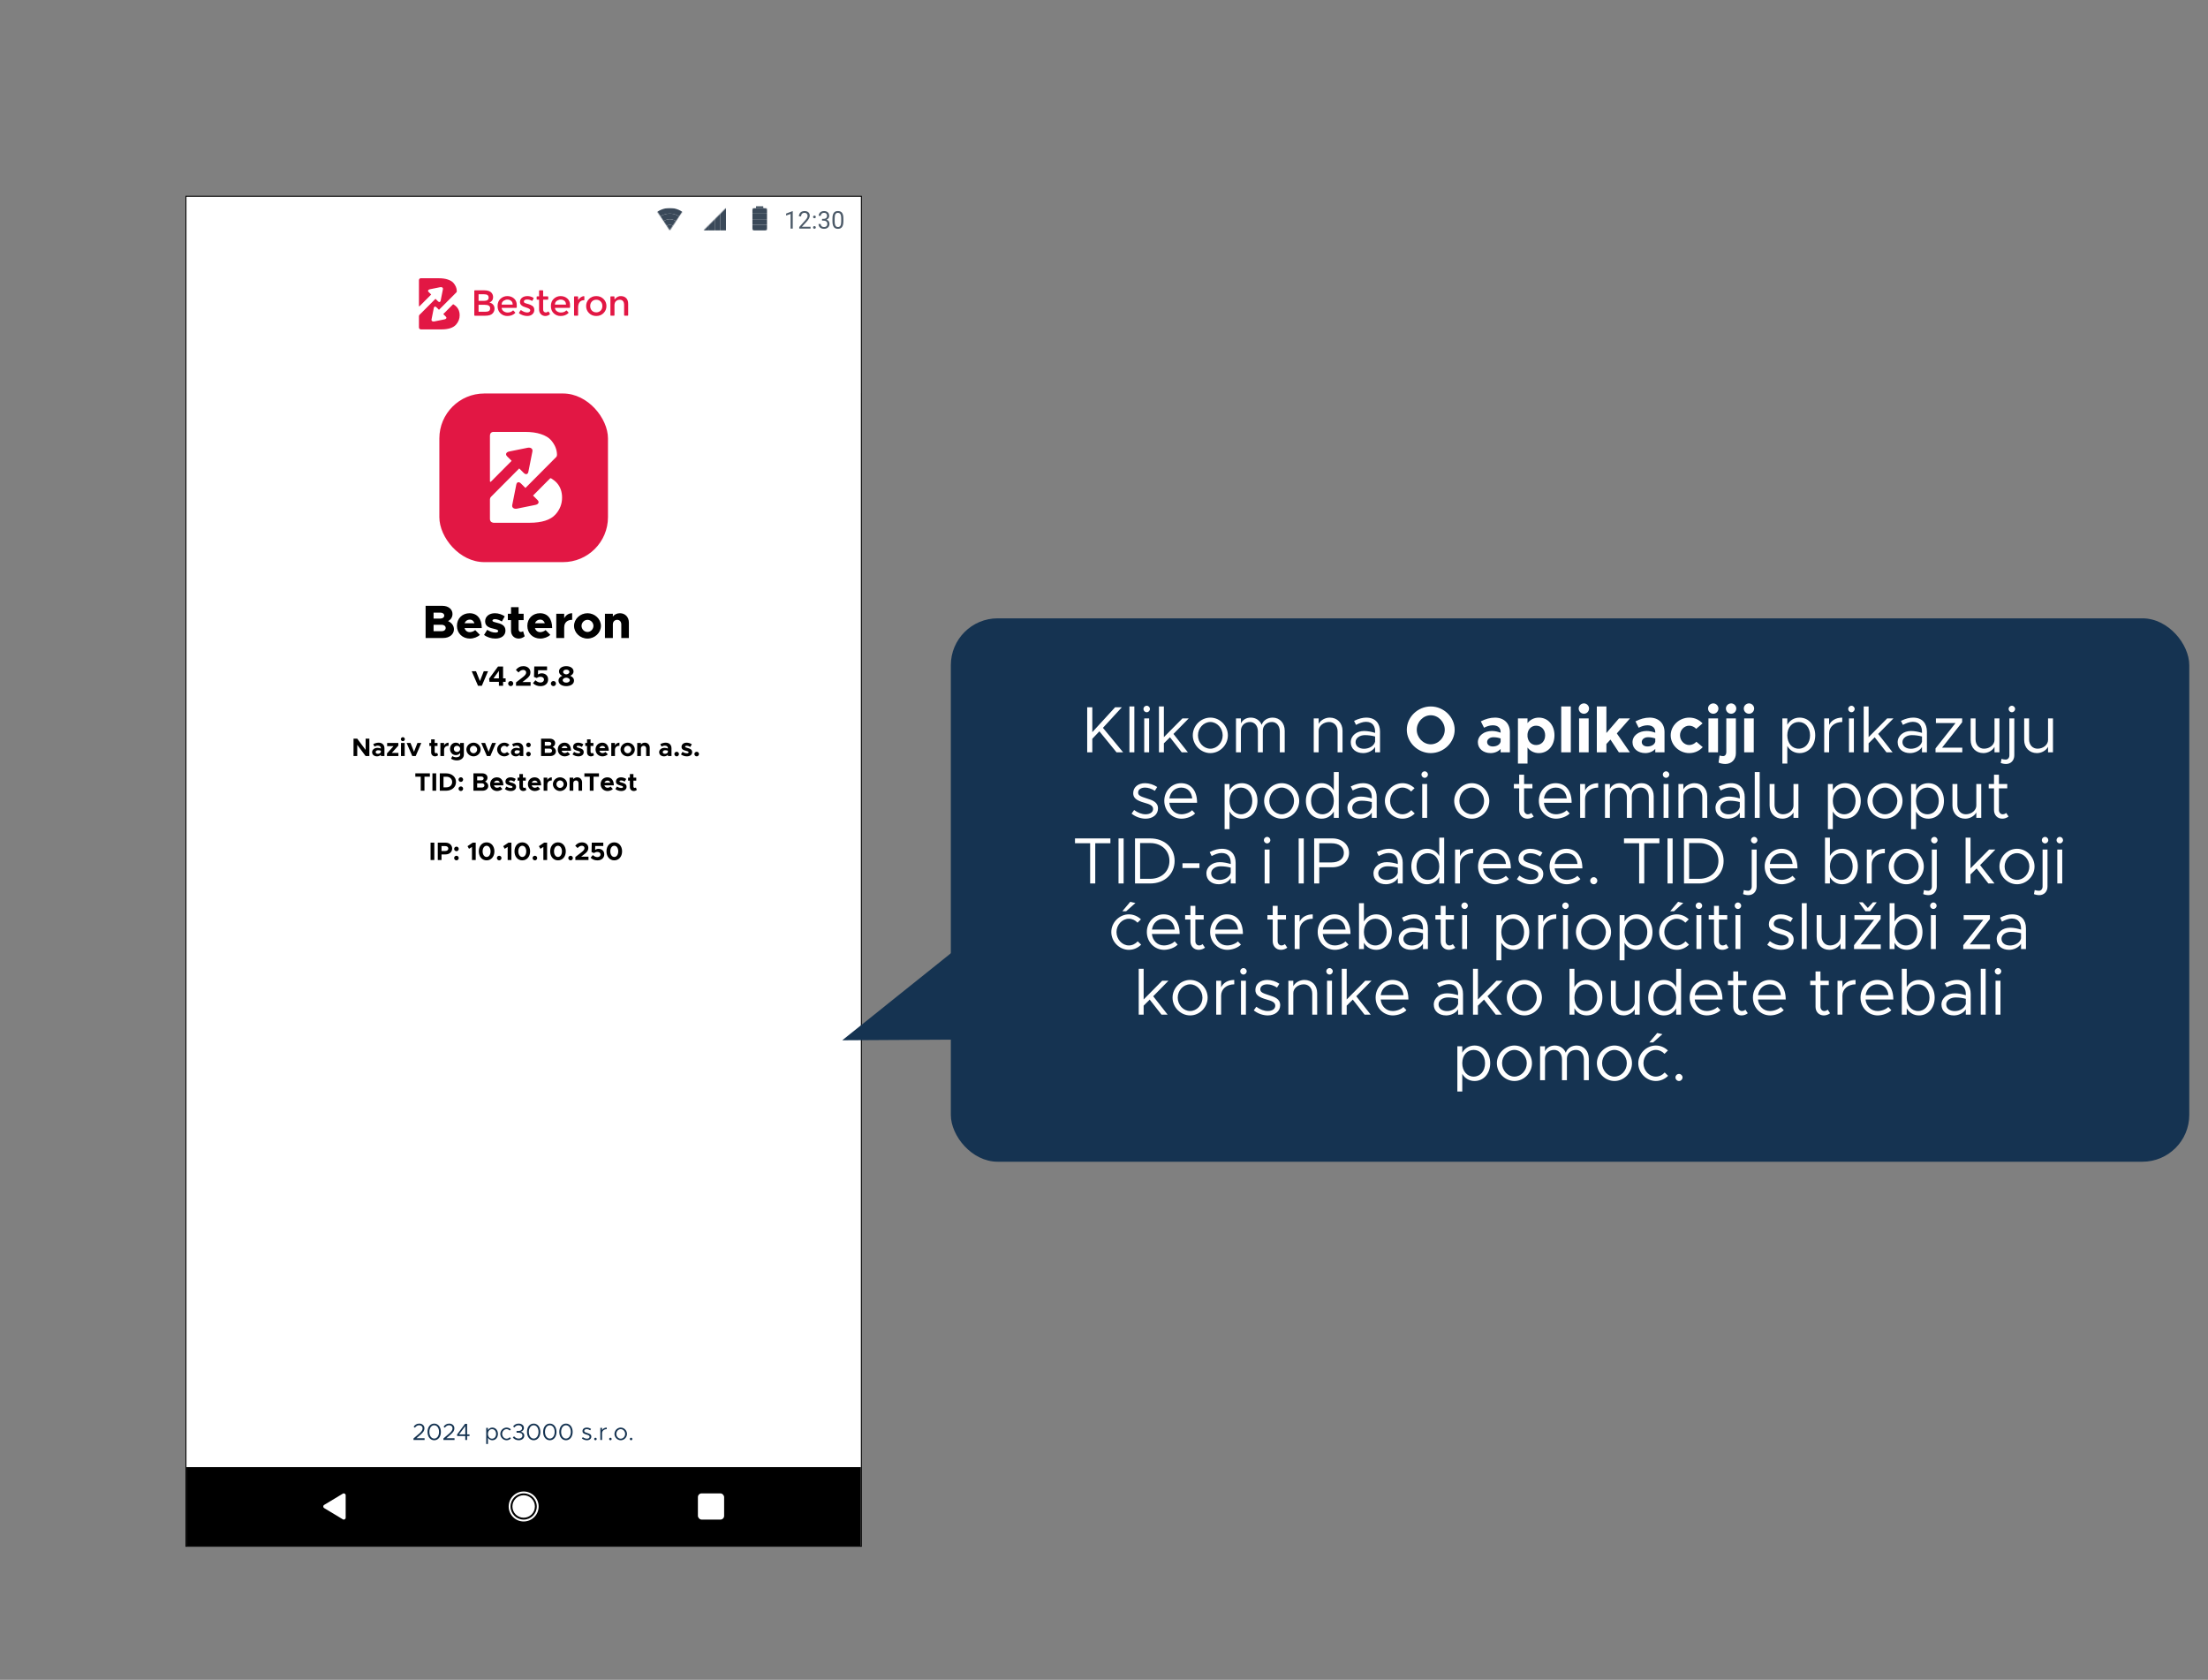 <svg width="2357" height="1793" viewBox="0 0 2357 1793" fill="none" xmlns="http://www.w3.org/2000/svg">
<rect x="0" y="0" width="2357" height="1793" fill="#808080" stroke="none"/>
<g clip-path="url(#clip0_3173_22969)">
<rect x="199" y="210" width="720" height="1440" fill="white"/>
<rect x="199" y="210" width="720" height="1440" fill="white"/>
<path d="M199 181.867H919V419.526H199V181.867Z" fill="white"/>
<path fill-rule="evenodd" clip-rule="evenodd" d="M483.338 325.07L473.189 335.245L475.893 337.936C477.122 339.158 476.538 340.478 474.595 340.872L463.619 343.093C461.676 343.485 460.343 342.522 460.653 340.946L463.099 328.639C463.412 327.063 464.674 326.775 465.903 327.997L468.605 330.687L487.167 312.074C487.167 312.074 487.644 311.634 487.629 310.646C487.583 307.419 486.244 304.513 483.989 301.914C482.637 300.405 480.625 299.207 477.951 298.321C475.275 297.436 472.093 296.992 468.406 296.992H449.49C449.49 296.992 447.212 296.792 447.212 299.276V326.477C447.212 327.485 447.897 326.807 447.897 326.807L460.283 314.384L457.578 311.695C456.351 310.472 456.935 309.152 458.877 308.757L469.852 306.539C471.796 306.145 473.129 307.111 472.819 308.681L470.373 320.994C470.061 322.568 468.799 322.854 467.571 321.633L464.867 318.944L447.905 335.951C447.905 335.951 447.211 336.575 447.211 337.627V349.321C447.211 351.606 449.489 351.606 449.489 351.606H471.054C478.534 351.606 483.78 349.913 486.793 346.528C489.39 343.612 490.688 340.251 490.688 336.449C490.688 333.012 489.688 330.135 487.69 327.816C486.68 326.647 485.461 325.738 484.131 324.924C483.669 324.641 483.338 325.07 483.338 325.07Z" fill="#E21744"/>
<path fill-rule="evenodd" clip-rule="evenodd" d="M510.865 332.758H518.021C519.698 332.758 520.98 332.493 521.87 331.963C522.759 331.433 523.205 330.431 523.205 328.955C523.205 326.551 521.283 325.348 517.441 325.348H510.865V332.758ZM510.865 321.121H516.668C519.968 321.121 521.619 319.995 521.619 317.745C521.619 316.453 521.219 315.522 520.419 314.953C519.62 314.385 518.382 314.1 516.706 314.1H510.865V321.121ZM518.138 336.987H506.832C506.538 336.987 506.301 336.748 506.301 336.453V310.404C506.301 310.11 506.538 309.871 506.832 309.871H516.822C518.652 309.871 520.232 310.091 521.56 310.531C522.889 310.971 523.875 311.566 524.52 312.314C525.758 313.712 526.377 315.289 526.377 317.047C526.377 319.168 525.706 320.746 524.365 321.78C523.875 322.144 523.54 322.369 523.36 322.459C523.178 322.55 522.856 322.698 522.392 322.903C524.068 323.267 525.403 324.023 526.395 325.174C527.389 326.326 527.886 327.753 527.886 329.461C527.886 331.348 527.24 333.017 525.951 334.465C524.43 336.146 521.826 336.987 518.138 336.987Z" fill="#E21744"/>
<path fill-rule="evenodd" clip-rule="evenodd" d="M535.496 325.155H547.295C547.295 323.423 546.753 322.09 545.671 321.159C544.281 319.964 542.477 319.536 540.257 319.875C540.226 319.88 540.193 319.887 540.163 319.897C537.051 320.805 535.496 322.559 535.496 325.155ZM551.096 328.568H535.496C535.599 330.069 536.283 331.277 537.548 332.195C538.81 333.113 540.256 333.573 541.879 333.573C544.233 333.573 546.073 332.894 547.396 331.535C547.605 331.322 547.952 331.341 548.154 331.56L549.888 333.463C550.082 333.675 550.077 334.01 549.87 334.207C547.703 336.268 544.936 337.296 541.57 337.296C538.682 337.296 536.225 336.334 534.201 334.407C532.177 332.481 531.164 329.894 531.164 326.648C531.164 323.403 532.195 320.823 534.258 318.909C536.321 316.996 538.753 316.039 541.551 316.039C544.349 316.039 546.728 316.886 548.688 318.579C550.647 320.273 551.628 322.607 551.628 325.582V328.035C551.628 328.33 551.39 328.568 551.096 328.568Z" fill="#E21744"/>
<path fill-rule="evenodd" clip-rule="evenodd" d="M570.341 330.818C570.341 332.783 569.631 334.355 568.211 335.531C566.794 336.708 564.976 337.295 562.758 337.295C561.262 337.295 559.708 337.025 558.097 336.481C556.65 335.994 555.355 335.33 554.21 334.49C553.987 334.326 553.934 334.011 554.079 333.776L555.609 331.303C555.771 331.042 556.121 330.978 556.373 331.157C558.608 332.74 560.774 333.533 562.874 333.533C563.854 333.533 564.627 333.307 565.195 332.855C565.761 332.403 566.046 331.826 566.046 331.128C566.046 330.093 564.678 329.162 561.945 328.335C561.738 328.257 561.584 328.206 561.48 328.18C557.199 327.017 555.059 325.077 555.059 322.362C555.059 320.448 555.801 318.916 557.284 317.766C558.766 316.615 560.694 316.039 563.067 316.039C565.286 316.039 567.392 316.649 569.385 317.871C569.621 318.014 569.703 318.323 569.578 318.57L568.435 320.835C568.295 321.113 567.949 321.204 567.682 321.045C566.143 320.139 564.489 319.686 562.719 319.686C561.291 319.686 560.235 320.045 559.549 320.761C559.492 320.821 559.448 320.897 559.42 320.976C559.013 322.156 559.286 322.966 560.243 323.409C560.707 323.641 561.358 323.862 562.197 324.069C563.033 324.276 563.776 324.483 564.422 324.689C565.066 324.896 565.691 325.13 566.298 325.388C566.903 325.646 567.555 326.008 568.251 326.473C569.645 327.404 570.341 328.853 570.341 330.818Z" fill="#E21744"/>
<path fill-rule="evenodd" clip-rule="evenodd" d="M579.795 319.841V330.315C579.795 331.298 580.051 332.08 580.569 332.662C581.085 333.243 581.807 333.534 582.736 333.534C583.496 333.534 584.23 333.231 584.938 332.623C585.191 332.407 585.575 332.469 585.741 332.756L586.959 334.855C587.088 335.077 587.042 335.37 586.843 335.533C585.412 336.708 583.842 337.296 582.136 337.296C580.291 337.296 578.718 336.656 577.416 335.375C576.113 334.097 575.462 332.369 575.462 330.198V319.841H573.402C573.109 319.841 572.871 319.602 572.871 319.308V316.883C572.871 316.588 573.109 316.35 573.402 316.35H575.462V310.404C575.462 310.11 575.7 309.871 575.993 309.871H579.264C579.557 309.871 579.794 310.11 579.794 310.404V316.349H584.678C584.971 316.349 585.209 316.588 585.209 316.882V319.308C585.209 319.602 584.971 319.84 584.678 319.84H579.794V319.841H579.795Z" fill="#E21744"/>
<path fill-rule="evenodd" clip-rule="evenodd" d="M592.39 325.155H604.188C604.188 323.423 603.645 322.09 602.563 321.159C601.175 319.965 599.372 319.537 597.157 319.873C597.126 319.879 597.093 319.886 597.063 319.896C593.944 320.804 592.39 322.557 592.39 325.155ZM607.989 328.568H592.39C592.492 330.069 593.175 331.277 594.439 332.195C595.703 333.113 597.147 333.573 598.771 333.573C601.125 333.573 602.967 332.894 604.288 331.535C604.496 331.322 604.846 331.341 605.046 331.56L606.78 333.463C606.975 333.675 606.97 334.01 606.762 334.207C604.596 336.268 601.83 337.296 598.464 337.296C595.575 337.296 593.118 336.334 591.093 334.407C589.067 332.481 588.057 329.894 588.057 326.648C588.057 323.403 589.087 320.823 591.15 318.909C593.214 316.996 595.646 316.039 598.443 316.039C601.241 316.039 603.619 316.886 605.58 318.579C607.539 320.273 608.521 322.607 608.521 325.582V328.035C608.521 328.33 608.283 328.568 607.989 328.568Z" fill="#E21744"/>
<path fill-rule="evenodd" clip-rule="evenodd" d="M623.42 320.423C621.363 320.459 619.809 321.157 618.753 322.517C617.67 323.914 617.128 325.788 617.128 328.141V336.453C617.128 336.747 616.89 336.986 616.596 336.986H613.328C613.034 336.986 612.797 336.747 612.797 336.453V316.882C612.797 316.588 613.035 316.35 613.328 316.35H616.595C616.891 316.35 617.127 316.589 617.127 316.882V319.835C617.127 320.014 617.363 320.087 617.457 319.936C618.112 318.895 618.952 318.022 619.972 317.318C621.002 316.607 622.086 316.192 623.221 316.073C623.525 316.042 623.784 316.295 623.786 316.6L623.815 320.025C623.816 320.248 623.691 320.423 623.42 320.423Z" fill="#E21744"/>
<path fill-rule="evenodd" clip-rule="evenodd" d="M631.86 331.535C633.083 332.79 634.638 333.416 636.52 333.416C638.402 333.416 639.956 332.79 641.182 331.535C642.407 330.281 643.021 328.659 643.021 326.667C643.021 324.677 642.407 323.053 641.182 321.798C639.956 320.544 638.402 319.918 636.52 319.918C634.638 319.918 633.083 320.544 631.86 321.798C630.634 323.053 630.022 324.677 630.022 326.667C630.022 328.659 630.634 330.281 631.86 331.535ZM644.256 334.211C642.193 336.268 639.614 337.295 636.52 337.295C633.425 337.295 630.847 336.268 628.783 334.211C626.72 332.156 625.689 329.641 625.689 326.667C625.689 323.693 626.72 321.178 628.783 319.123C630.847 317.067 633.425 316.039 636.52 316.039C639.614 316.039 642.193 317.067 644.256 319.123C646.321 321.178 647.352 323.693 647.352 326.667C647.352 329.641 646.321 332.156 644.256 334.211Z" fill="#E21744"/>
<path fill-rule="evenodd" clip-rule="evenodd" d="M655.938 325.813V336.452C655.938 336.747 655.7 336.986 655.407 336.986H652.137C651.842 336.986 651.605 336.747 651.605 336.452V316.882C651.605 316.588 651.843 316.349 652.137 316.349H655.407C655.7 316.349 655.938 316.589 655.938 316.882V319.121C655.938 319.404 656.294 319.513 656.458 319.283C657.555 317.751 659.126 316.706 661.174 316.151C661.207 316.142 661.243 316.135 661.275 316.132C664.304 315.774 666.683 316.453 668.413 318.172C669.845 319.594 670.559 321.651 670.559 324.34V336.452C670.559 336.747 670.321 336.986 670.028 336.986H666.759C666.466 336.986 666.228 336.747 666.228 336.452V325.659C666.228 321.857 664.654 319.956 661.509 319.956C660.011 319.956 658.71 320.455 657.602 321.451C656.492 322.445 655.938 323.9 655.938 325.813Z" fill="#E21744"/>
<path opacity="0.2" fill-rule="evenodd" clip-rule="evenodd" d="M199 210V258H919V210H199Z" fill="white"/>
<mask id="mask0_3173_22969" style="mask-type:luminance" maskUnits="userSpaceOnUse" x="699" y="222" width="32" height="24">
<path fill-rule="evenodd" clip-rule="evenodd" d="M699 222L715 246L731 222H699Z" fill="white"/>
</mask>
<g mask="url(#mask0_3173_22969)">
<path fill-rule="evenodd" clip-rule="evenodd" d="M715 222C701.8 222 691 232.8 691 246C691 259.2 701.8 270 715 270C728.2 270 739 259.2 739 246C739 232.8 728.2 222 715 222ZM715 264C705 264 697 256 697 246C697 236 705 228 715 228C725 228 733 236 733 246C733 256 725 264 715 264Z" fill="#3A4959"/>
<path fill-rule="evenodd" clip-rule="evenodd" d="M715 228C705 228 697 236 697 246C697 256 705 264 715 264C725 264 733 256 733 246C733 236 725 228 715 228ZM715 258C708.4 258 703 252.6 703 246C703 239.4 708.4 234 715 234C721.6 234 727 239.4 727 246C727 252.6 721.6 258 715 258Z" fill="#3A4959"/>
<path fill-rule="evenodd" clip-rule="evenodd" d="M715 234C708.4 234 703 239.4 703 246C703 252.6 708.4 258 715 258C721.6 258 727 252.6 727 246C727 239.4 721.6 234 715 234ZM715 252C711.6 252 709 249.4 709 246C709 242.6 711.6 240 715 240C718.4 240 721 242.6 721 246C721 249.4 718.4 252 715 252Z" fill="#3A4959"/>
<circle cx="715" cy="246" r="6" fill="#3A4959"/>
</g>
<mask id="mask1_3173_22969" style="mask-type:luminance" maskUnits="userSpaceOnUse" x="751" y="222" width="24" height="24">
<path fill-rule="evenodd" clip-rule="evenodd" d="M775 246V222L751 246H775Z" fill="white"/>
</mask>
<g mask="url(#mask1_3173_22969)">
<path fill-rule="evenodd" clip-rule="evenodd" d="M769 222V246H775V222H769Z" fill="#3A4959"/>
<path fill-rule="evenodd" clip-rule="evenodd" d="M763 222V246H769V222H763Z" fill="#3A4959"/>
<path fill-rule="evenodd" clip-rule="evenodd" d="M757 222V246H763V222H757Z" fill="#3A4959"/>
<path fill-rule="evenodd" clip-rule="evenodd" d="M751 222V246H757V222H751Z" fill="#3A4959"/>
</g>
<mask id="mask2_3173_22969" style="mask-type:luminance" maskUnits="userSpaceOnUse" x="803" y="220" width="16" height="26">
<path fill-rule="evenodd" clip-rule="evenodd" d="M817 222H815V220H807V222H805C803.8 222 803 222.8 803 224V244C803 245.2 803.8 246 805 246H817C818.2 246 819 245.2 819 244V224C819 222.8 818.2 222 817 222Z" fill="white"/>
</mask>
<g mask="url(#mask2_3173_22969)">
<path fill-rule="evenodd" clip-rule="evenodd" d="M803 240V246H819V240H803Z" fill="#3A4959"/>
<path fill-rule="evenodd" clip-rule="evenodd" d="M803 234V240H819V234H803Z" fill="#3A4959"/>
<path fill-rule="evenodd" clip-rule="evenodd" d="M803 228V234H819V228H803Z" fill="#3A4959"/>
<path fill-rule="evenodd" clip-rule="evenodd" d="M803 222V228H819V222H803Z" fill="#3A4959"/>
<path fill-rule="evenodd" clip-rule="evenodd" d="M807 220V222H815V220H807Z" fill="#3A4959"/>
</g>
<g opacity="0.9">
<path d="M846.255 225.414V244H843.906V228.347L839.171 230.073V227.953L845.887 225.414H846.255ZM865.272 242.07V244H853.174V242.312L859.229 235.57C859.974 234.741 860.55 234.038 860.956 233.463C861.371 232.879 861.659 232.358 861.819 231.901C861.989 231.436 862.073 230.962 862.073 230.479C862.073 229.87 861.946 229.32 861.692 228.829C861.447 228.33 861.083 227.932 860.601 227.636C860.118 227.34 859.534 227.191 858.849 227.191C858.028 227.191 857.342 227.352 856.792 227.674C856.25 227.987 855.844 228.427 855.573 228.994C855.302 229.561 855.167 230.213 855.167 230.949H852.818C852.818 229.908 853.047 228.956 853.504 228.093C853.961 227.229 854.638 226.544 855.535 226.036C856.432 225.52 857.537 225.262 858.849 225.262C860.017 225.262 861.015 225.469 861.845 225.884C862.674 226.29 863.309 226.866 863.749 227.61C864.198 228.347 864.422 229.21 864.422 230.2C864.422 230.742 864.329 231.292 864.143 231.851C863.965 232.401 863.715 232.951 863.394 233.501C863.08 234.051 862.712 234.593 862.289 235.126C861.874 235.659 861.43 236.184 860.956 236.7L856.005 242.07H865.272ZM867.938 242.756C867.938 242.358 868.061 242.024 868.307 241.753C868.561 241.474 868.924 241.334 869.398 241.334C869.872 241.334 870.232 241.474 870.478 241.753C870.731 242.024 870.858 242.358 870.858 242.756C870.858 243.145 870.731 243.475 870.478 243.746C870.232 244.017 869.872 244.152 869.398 244.152C868.924 244.152 868.561 244.017 868.307 243.746C868.061 243.475 867.938 243.145 867.938 242.756ZM867.951 231.546C867.951 231.148 868.074 230.814 868.319 230.543C868.573 230.264 868.937 230.124 869.411 230.124C869.885 230.124 870.245 230.264 870.49 230.543C870.744 230.814 870.871 231.148 870.871 231.546C870.871 231.935 870.744 232.265 870.49 232.536C870.245 232.807 869.885 232.942 869.411 232.942C868.937 232.942 868.573 232.807 868.319 232.536C868.074 232.265 867.951 231.935 867.951 231.546ZM877.511 233.603H879.187C880.007 233.603 880.685 233.467 881.218 233.196C881.759 232.917 882.161 232.54 882.424 232.066C882.695 231.584 882.83 231.042 882.83 230.441C882.83 229.73 882.712 229.134 882.475 228.651C882.238 228.169 881.882 227.805 881.408 227.56C880.934 227.314 880.333 227.191 879.605 227.191C878.945 227.191 878.361 227.323 877.854 227.585C877.354 227.839 876.961 228.203 876.673 228.677C876.394 229.151 876.254 229.709 876.254 230.353H873.905C873.905 229.413 874.142 228.558 874.616 227.788C875.09 227.018 875.755 226.404 876.609 225.947C877.473 225.49 878.471 225.262 879.605 225.262C880.723 225.262 881.7 225.461 882.538 225.858C883.376 226.248 884.028 226.832 884.493 227.61C884.959 228.381 885.191 229.341 885.191 230.492C885.191 230.958 885.081 231.457 884.861 231.99C884.65 232.515 884.315 233.006 883.858 233.463C883.41 233.92 882.826 234.297 882.106 234.593C881.387 234.881 880.524 235.024 879.517 235.024H877.511V233.603ZM877.511 235.532V234.123H879.517C880.693 234.123 881.666 234.263 882.437 234.542C883.207 234.821 883.812 235.194 884.252 235.659C884.701 236.125 885.014 236.637 885.191 237.195C885.378 237.745 885.471 238.296 885.471 238.846C885.471 239.709 885.323 240.475 885.026 241.144C884.739 241.812 884.328 242.379 883.795 242.845C883.27 243.31 882.652 243.661 881.941 243.898C881.23 244.135 880.456 244.254 879.618 244.254C878.814 244.254 878.057 244.14 877.346 243.911C876.643 243.683 876.021 243.353 875.479 242.921C874.938 242.481 874.515 241.943 874.21 241.309C873.905 240.665 873.753 239.933 873.753 239.112H876.102C876.102 239.756 876.241 240.318 876.521 240.801C876.808 241.283 877.215 241.66 877.739 241.931C878.272 242.193 878.899 242.324 879.618 242.324C880.338 242.324 880.955 242.201 881.472 241.956C881.996 241.702 882.398 241.321 882.678 240.813C882.966 240.306 883.109 239.667 883.109 238.896C883.109 238.126 882.949 237.496 882.627 237.005C882.305 236.506 881.848 236.137 881.256 235.9C880.672 235.655 879.982 235.532 879.187 235.532H877.511ZM900.312 233.285V236.104C900.312 237.618 900.176 238.896 899.905 239.937C899.634 240.979 899.245 241.816 898.737 242.451C898.23 243.086 897.616 243.547 896.896 243.835C896.186 244.114 895.382 244.254 894.484 244.254C893.773 244.254 893.118 244.165 892.517 243.987C891.916 243.81 891.374 243.526 890.892 243.137C890.418 242.739 890.011 242.223 889.673 241.588C889.334 240.953 889.076 240.183 888.898 239.277C888.721 238.372 888.632 237.314 888.632 236.104V233.285C888.632 231.77 888.767 230.501 889.038 229.477C889.317 228.452 889.711 227.632 890.219 227.014C890.727 226.387 891.336 225.939 892.047 225.668C892.766 225.397 893.57 225.262 894.459 225.262C895.178 225.262 895.839 225.351 896.439 225.528C897.049 225.698 897.591 225.973 898.064 226.354C898.538 226.726 898.94 227.225 899.271 227.852C899.609 228.469 899.867 229.227 900.045 230.124C900.223 231.021 900.312 232.075 900.312 233.285ZM897.95 236.484V232.892C897.95 232.062 897.899 231.334 897.798 230.708C897.705 230.073 897.565 229.532 897.379 229.083C897.193 228.634 896.956 228.271 896.668 227.991C896.389 227.712 896.063 227.509 895.69 227.382C895.327 227.246 894.916 227.179 894.459 227.179C893.9 227.179 893.405 227.285 892.974 227.496C892.542 227.699 892.178 228.025 891.882 228.474C891.594 228.922 891.374 229.51 891.222 230.238C891.069 230.966 890.993 231.851 890.993 232.892V236.484C890.993 237.314 891.04 238.046 891.133 238.681C891.234 239.315 891.382 239.866 891.577 240.331C891.772 240.788 892.009 241.165 892.288 241.461C892.567 241.757 892.889 241.977 893.253 242.121C893.625 242.257 894.036 242.324 894.484 242.324C895.06 242.324 895.563 242.214 895.995 241.994C896.427 241.774 896.786 241.431 897.074 240.966C897.37 240.492 897.591 239.887 897.734 239.15C897.878 238.406 897.95 237.517 897.95 236.484Z" fill="#3A4959"/>
</g>
<rect width="720" height="84" transform="translate(199 1566)" fill="black"/>
<rect x="745" y="1594" width="28" height="28" rx="4" fill="white"/>
<path fill-rule="evenodd" clip-rule="evenodd" d="M365.968 1594.29C367.301 1593.49 369 1594.45 369 1596.01V1619.99C369 1621.55 367.301 1622.51 365.968 1621.71L346.044 1609.71C344.753 1608.94 344.753 1607.06 346.044 1606.29L365.968 1594.29Z" fill="white"/>
<path d="M559 1592C567.837 1592 575 1599.16 575 1608C575 1616.84 567.837 1624 559 1624C550.163 1624 543 1616.84 543 1608C543 1599.16 550.163 1592 559 1592ZM559 1594C551.268 1594 545 1600.27 545 1608C545 1615.73 551.268 1622 559 1622C566.732 1622 573 1615.73 573 1608C573 1600.27 566.732 1594 559 1594ZM559 1596C565.627 1596 571 1601.37 571 1608C571 1614.63 565.627 1620 559 1620C552.373 1620 547 1614.63 547 1608C547 1601.37 552.373 1596 559 1596Z" fill="white"/>
<path d="M820.119 330V311.056L816.279 313.552L815.191 311.696L820.599 308.016H822.615V330H820.119Z" fill="white"/>
<rect x="469" y="420" width="180" height="180" rx="48" fill="#E21744"/>
<path fill-rule="evenodd" clip-rule="evenodd" d="M586.983 510.872L569.009 528.943L573.798 533.721C575.975 535.892 574.94 538.237 571.5 538.937L552.06 542.881C548.619 543.577 546.257 541.866 546.807 539.068L551.139 517.21C551.693 514.412 553.929 513.901 556.106 516.071L560.891 520.849L593.765 487.792C593.765 487.792 594.609 487.011 594.584 485.255C594.502 479.524 592.13 474.364 588.137 469.748C585.742 467.068 582.178 464.94 577.442 463.367C572.703 461.795 567.067 461.007 560.538 461.007H527.037C527.037 461.007 523.002 460.652 523.002 465.062V513.371C523.002 515.161 524.214 513.957 524.214 513.957L546.151 491.895L541.36 487.12C539.187 484.947 540.222 482.602 543.662 481.901L563.099 477.962C566.542 477.262 568.903 478.977 568.353 481.766L564.022 503.633C563.47 506.429 561.233 506.938 559.059 504.768L554.27 499.993L524.229 530.196C524.229 530.196 523 531.305 523 533.172V553.942C523 558 527.035 558 527.035 558H565.228C578.475 558 587.767 554.993 593.103 548.98C597.701 543.803 600 537.834 600 531.081C600 524.977 598.229 519.867 594.691 515.749C592.903 513.673 590.744 512.06 588.388 510.613C587.569 510.111 586.983 510.872 586.983 510.872Z" fill="white"/>
</g>
<rect x="198.5" y="209.5" width="721" height="1441" stroke="black"/>
<path d="M899.091 1110.37L1022.81 1011.27L1057.6 1109.46L899.091 1110.37Z" fill="#153351"/>
<rect x="1015" y="660" width="1322" height="580" rx="50" fill="#153351"/>
<path d="M1160.56 803V754.91H1166.02V781.51L1190.38 754.91H1197.59L1177.36 776.89L1198.92 803H1191.85L1173.58 780.6L1166.02 788.58V803H1160.56ZM1205.65 803V754.07H1210.9V803H1205.65ZM1224.1 760.23C1222.14 760.23 1220.6 758.62 1220.6 756.73C1220.6 754.91 1222.14 753.3 1224.1 753.3C1225.99 753.3 1227.53 754.91 1227.53 756.73C1227.53 758.62 1225.99 760.23 1224.1 760.23ZM1221.44 803V766.81H1226.69V803H1221.44ZM1268.95 766.81L1252.64 783.4L1268.04 803H1261.46L1248.93 786.97L1242.42 793.41V803H1237.17V754.07H1242.42V786.83L1262.23 766.81H1268.95ZM1292.04 803.84C1281.89 803.84 1273.28 795.16 1273.28 784.87C1273.28 774.58 1281.89 765.97 1292.04 765.97C1302.19 765.97 1310.73 774.58 1310.73 784.87C1310.73 795.16 1302.19 803.84 1292.04 803.84ZM1292.04 799.15C1299.18 799.15 1305.2 792.64 1305.2 784.87C1305.2 777.17 1299.18 770.66 1292.04 770.66C1284.83 770.66 1278.81 777.17 1278.81 784.87C1278.81 792.64 1284.83 799.15 1292.04 799.15ZM1358.53 765.97C1366.09 765.97 1371.41 771.78 1371.41 779.97V803H1366.16V780.67C1366.16 774.79 1362.73 770.66 1357.83 770.66C1352.09 770.66 1348.03 774.51 1348.03 779.97V803H1342.78V780.67C1342.78 774.79 1339.35 770.66 1334.45 770.66C1328.71 770.66 1324.65 774.51 1324.65 779.97V803H1319.4V766.81H1324.65V772.13C1326.47 768.35 1330.39 765.97 1335.15 765.97C1340.61 765.97 1344.88 768.98 1346.84 773.67C1348.31 768.98 1353.07 765.97 1358.53 765.97ZM1419.54 765.97C1427.52 765.97 1433.12 771.78 1433.12 779.97V803H1427.87V780.67C1427.87 774.79 1424.16 770.66 1418.84 770.66C1412.75 770.66 1407.64 774.93 1407.64 779.97V803H1402.39V766.81H1407.64V772.62C1409.74 768.77 1414.43 765.97 1419.54 765.97ZM1458.45 765.97C1468.32 765.97 1473.15 772.2 1473.15 780.95V803H1467.9V797.33C1465.31 801.6 1459.92 803.84 1455.16 803.84C1447.53 803.84 1441.93 799.43 1441.93 792.29C1441.93 785.08 1448.37 780.25 1456.14 780.25C1460.06 780.25 1464.19 781.09 1467.9 782.28V780.95C1467.9 776.05 1465.94 770.45 1458.1 770.45C1454.46 770.45 1450.82 772.06 1447.53 773.74L1445.43 769.47C1450.61 766.88 1454.95 765.97 1458.45 765.97ZM1456.07 799.22C1460.83 799.22 1466.5 796.77 1467.9 791.66V786.13C1464.61 785.22 1460.9 784.66 1456.98 784.66C1451.59 784.66 1447.04 787.74 1447.04 792.08C1447.04 796.56 1450.96 799.22 1456.07 799.22ZM1527.28 803.84C1513.49 803.84 1501.73 792.43 1501.73 778.92C1501.73 765.41 1513.49 754.07 1527.28 754.07C1541.21 754.07 1552.83 765.41 1552.83 778.92C1552.83 792.43 1541.21 803.84 1527.28 803.84ZM1527.28 794.46C1535.4 794.46 1542.26 787.32 1542.26 778.92C1542.26 770.59 1535.4 763.45 1527.28 763.45C1519.23 763.45 1512.37 770.59 1512.37 778.92C1512.37 787.32 1519.23 794.46 1527.28 794.46ZM1595.87 765.97C1605.32 765.97 1611.76 771.92 1611.76 781.37V803H1601.89V799.36C1599.3 802.3 1595.17 803.84 1591.25 803.84C1583.55 803.84 1577.6 799.22 1577.6 792.29C1577.6 785.15 1584.25 780.25 1592.65 780.25C1595.59 780.25 1598.81 780.88 1601.89 782.07V781.37C1601.89 777.52 1599.51 774.16 1593.56 774.16C1590.2 774.16 1587.05 775.28 1584.18 776.75L1580.75 769.96C1585.86 767.37 1590.83 765.97 1595.87 765.97ZM1593.56 796.77C1597.48 796.77 1601.19 794.95 1601.89 791.59V788.23C1599.58 787.39 1596.92 786.9 1594.12 786.9C1590.41 786.9 1587.47 789.07 1587.47 792.01C1587.47 794.95 1590.06 796.77 1593.56 796.77ZM1642.7 765.97C1652.36 765.97 1659.36 773.81 1659.36 784.87C1659.36 796 1652.36 803.84 1642.7 803.84C1637.66 803.84 1633.46 801.67 1630.59 797.89V815.04H1620.37V766.81H1630.59V771.85C1633.46 768.14 1637.66 765.97 1642.7 765.97ZM1639.76 795.23C1645.43 795.23 1649.42 790.96 1649.42 784.87C1649.42 778.85 1645.43 774.58 1639.76 774.58C1634.79 774.58 1631.15 778.22 1630.59 783.47V786.27C1631.15 791.59 1634.79 795.23 1639.76 795.23ZM1666.58 803V754.07H1676.8V803H1666.58ZM1690.83 761.84C1687.68 761.84 1685.23 759.32 1685.23 756.24C1685.23 753.37 1687.68 750.78 1690.83 750.78C1693.84 750.78 1696.29 753.37 1696.29 756.24C1696.29 759.32 1693.84 761.84 1690.83 761.84ZM1685.65 803V766.81H1695.87V803H1685.65ZM1740 766.81L1725.93 782.84L1739.86 803H1728.1L1719.14 789.42L1714.8 794.11V803H1704.58V754.07H1714.8V782.42L1728.24 766.81H1740ZM1760.95 765.97C1770.4 765.97 1776.84 771.92 1776.84 781.37V803H1766.97V799.36C1764.38 802.3 1760.25 803.84 1756.33 803.84C1748.63 803.84 1742.68 799.22 1742.68 792.29C1742.68 785.15 1749.33 780.25 1757.73 780.25C1760.67 780.25 1763.89 780.88 1766.97 782.07V781.37C1766.97 777.52 1764.59 774.16 1758.64 774.16C1755.28 774.16 1752.13 775.28 1749.26 776.75L1745.83 769.96C1750.94 767.37 1755.91 765.97 1760.95 765.97ZM1758.64 796.77C1762.56 796.77 1766.27 794.95 1766.97 791.59V788.23C1764.66 787.39 1762 786.9 1759.2 786.9C1755.49 786.9 1752.55 789.07 1752.55 792.01C1752.55 794.95 1755.14 796.77 1758.64 796.77ZM1803.17 803.84C1792.46 803.84 1783.43 795.16 1783.43 784.87C1783.43 774.58 1792.53 765.97 1803.24 765.97C1809.12 765.97 1813.95 768.35 1817.45 772.13L1810.66 777.94C1808.84 775.91 1805.97 774.58 1803.17 774.58C1797.85 774.58 1793.37 779.27 1793.37 784.8C1793.37 790.47 1797.85 795.23 1803.24 795.23C1806.04 795.23 1808.98 793.83 1810.87 791.73L1817.66 797.47C1814.09 801.39 1809.19 803.84 1803.17 803.84ZM1828.92 761.84C1825.77 761.84 1823.32 759.32 1823.32 756.24C1823.32 753.37 1825.77 750.78 1828.92 750.78C1831.93 750.78 1834.38 753.37 1834.38 756.24C1834.38 759.32 1831.93 761.84 1828.92 761.84ZM1823.74 803V766.81H1833.96V803H1823.74ZM1847.99 761.84C1844.84 761.84 1842.39 759.32 1842.39 756.24C1842.39 753.37 1844.84 750.78 1847.99 750.78C1851 750.78 1853.45 753.37 1853.45 756.24C1853.45 759.32 1851 761.84 1847.99 761.84ZM1841.76 815.46C1839.24 815.46 1836.3 814.83 1834.55 813.99L1835.6 806.43C1836.58 806.78 1838.12 807.06 1839.38 807.06C1841.41 807.06 1842.81 805.38 1842.81 803V766.81H1853.03V804.05C1853.03 810.7 1848.34 815.46 1841.76 815.46ZM1867.06 761.84C1863.91 761.84 1861.46 759.32 1861.46 756.24C1861.46 753.37 1863.91 750.78 1867.06 750.78C1870.07 750.78 1872.52 753.37 1872.52 756.24C1872.52 759.32 1870.07 761.84 1867.06 761.84ZM1861.88 803V766.81H1872.1V803H1861.88ZM1921.07 765.97C1930.59 765.97 1937.73 773.81 1937.73 784.87C1937.73 796 1930.59 803.84 1921.07 803.84C1915.26 803.84 1910.64 800.97 1907.91 796.21V815.04H1902.66V766.81H1907.91V773.6C1910.64 768.84 1915.26 765.97 1921.07 765.97ZM1920.09 799.15C1927.16 799.15 1932.2 793.2 1932.2 784.87C1932.2 776.54 1927.16 770.66 1920.09 770.66C1912.95 770.66 1907.91 776.54 1907.91 784.87C1907.91 793.2 1912.95 799.15 1920.09 799.15ZM1952.55 773.88C1954.72 769.05 1959.9 765.97 1966.55 765.97V770.66C1958.36 770.66 1952.55 775.7 1952.55 782.77V803H1947.3V766.81H1952.55V773.88ZM1976.4 760.23C1974.44 760.23 1972.9 758.62 1972.9 756.73C1972.9 754.91 1974.44 753.3 1976.4 753.3C1978.29 753.3 1979.83 754.91 1979.83 756.73C1979.83 758.62 1978.29 760.23 1976.4 760.23ZM1973.74 803V766.81H1978.99V803H1973.74ZM2021.24 766.81L2004.93 783.4L2020.33 803H2013.75L2001.22 786.97L1994.71 793.41V803H1989.46V754.07H1994.71V786.83L2014.52 766.81H2021.24ZM2042.24 765.97C2052.11 765.97 2056.94 772.2 2056.94 780.95V803H2051.69V797.33C2049.1 801.6 2043.71 803.84 2038.95 803.84C2031.32 803.84 2025.72 799.43 2025.72 792.29C2025.72 785.08 2032.16 780.25 2039.93 780.25C2043.85 780.25 2047.98 781.09 2051.69 782.28V780.95C2051.69 776.05 2049.73 770.45 2041.89 770.45C2038.25 770.45 2034.61 772.06 2031.32 773.74L2029.22 769.47C2034.4 766.88 2038.74 765.97 2042.24 765.97ZM2039.86 799.22C2044.62 799.22 2050.29 796.77 2051.69 791.66V786.13C2048.4 785.22 2044.69 784.66 2040.77 784.66C2035.38 784.66 2030.83 787.74 2030.83 792.08C2030.83 796.56 2034.75 799.22 2039.86 799.22ZM2066.13 803V798.87L2087.48 771.78H2066.55V766.81H2094.55V770.94L2073.13 798.03H2094.69V803H2066.13ZM2129.1 766.81H2134.35V803H2129.1V797.19C2127 801.04 2122.31 803.84 2117.2 803.84C2109.22 803.84 2103.62 798.03 2103.62 789.84V766.81H2108.87V789.14C2108.87 795.02 2112.58 799.15 2117.9 799.15C2123.99 799.15 2129.1 794.88 2129.1 789.84V766.81ZM2147.64 760.23C2145.68 760.23 2144.14 758.62 2144.14 756.73C2144.14 754.91 2145.68 753.3 2147.64 753.3C2149.53 753.3 2151.07 754.91 2151.07 756.73C2151.07 758.62 2149.53 760.23 2147.64 760.23ZM2141.41 815.46C2139.45 815.46 2137.14 814.97 2135.74 814.34L2136.58 810C2137.7 810.42 2139.59 810.77 2141.06 810.77C2143.37 810.77 2144.98 808.88 2144.98 806.22V766.81H2150.23V806.22C2150.23 811.61 2146.59 815.46 2141.41 815.46ZM2186.25 766.81H2191.5V803H2186.25V797.19C2184.15 801.04 2179.46 803.84 2174.35 803.84C2166.37 803.84 2160.77 798.03 2160.77 789.84V766.81H2166.02V789.14C2166.02 795.02 2169.73 799.15 2175.05 799.15C2181.14 799.15 2186.25 794.88 2186.25 789.84V766.81ZM1222.91 873.84C1217.87 873.84 1212.27 871.95 1207.93 868.45L1210.66 864.6C1214.79 867.61 1218.92 869.15 1222.91 869.15C1227.67 869.15 1230.89 866.91 1230.89 863.48C1230.89 859.56 1226.69 858.3 1221.79 856.9C1213.04 854.38 1209.68 851.79 1209.68 846.61C1209.68 840.03 1215.14 835.97 1222.35 835.97C1226.83 835.97 1231.45 837.51 1235.3 840.03L1232.78 844.09C1229.14 841.78 1225.57 840.66 1222.35 840.66C1218.29 840.66 1214.93 842.48 1214.93 845.98C1214.93 849.13 1217.59 850.11 1224.31 852.28C1230.12 854.1 1236.14 856.06 1236.14 862.92C1236.14 869.57 1230.4 873.84 1222.91 873.84ZM1261.13 869.15C1265.4 869.15 1270.3 867.26 1272.54 864.81L1275.76 868.24C1272.61 871.67 1266.24 873.84 1261.2 873.84C1251.54 873.84 1242.86 865.93 1242.86 854.8C1242.86 844.02 1250.98 835.97 1260.71 835.97C1271.63 835.97 1277.86 844.23 1277.86 856.9H1248.25C1249.02 863.97 1253.99 869.15 1261.13 869.15ZM1260.92 840.66C1254.48 840.66 1249.3 845.21 1248.32 852.21H1272.68C1271.98 845.7 1268.13 840.66 1260.92 840.66ZM1325.66 835.97C1335.18 835.97 1342.32 843.81 1342.32 854.87C1342.32 866 1335.18 873.84 1325.66 873.84C1319.85 873.84 1315.23 870.97 1312.5 866.21V885.04H1307.25V836.81H1312.5V843.6C1315.23 838.84 1319.85 835.97 1325.66 835.97ZM1324.68 869.15C1331.75 869.15 1336.79 863.2 1336.79 854.87C1336.79 846.54 1331.75 840.66 1324.68 840.66C1317.54 840.66 1312.5 846.54 1312.5 854.87C1312.5 863.2 1317.54 869.15 1324.68 869.15ZM1368.2 873.84C1358.05 873.84 1349.44 865.16 1349.44 854.87C1349.44 844.58 1358.05 835.97 1368.2 835.97C1378.35 835.97 1386.89 844.58 1386.89 854.87C1386.89 865.16 1378.35 873.84 1368.2 873.84ZM1368.2 869.15C1375.34 869.15 1381.36 862.64 1381.36 854.87C1381.36 847.17 1375.34 840.66 1368.2 840.66C1360.99 840.66 1354.97 847.17 1354.97 854.87C1354.97 862.64 1360.99 869.15 1368.2 869.15ZM1423.84 824.07H1429.09V873H1423.84V866.21C1421.11 870.97 1416.49 873.84 1410.68 873.84C1401.16 873.84 1394.02 866 1394.02 854.87C1394.02 843.81 1401.16 835.97 1410.68 835.97C1416.49 835.97 1421.11 838.84 1423.84 843.6V824.07ZM1411.66 869.15C1418.8 869.15 1423.84 863.2 1423.84 854.87C1423.84 846.54 1418.8 840.66 1411.66 840.66C1404.59 840.66 1399.55 846.54 1399.55 854.87C1399.55 863.2 1404.59 869.15 1411.66 869.15ZM1454.9 835.97C1464.77 835.97 1469.6 842.2 1469.6 850.95V873H1464.35V867.33C1461.76 871.6 1456.37 873.84 1451.61 873.84C1443.98 873.84 1438.38 869.43 1438.38 862.29C1438.38 855.08 1444.82 850.25 1452.59 850.25C1456.51 850.25 1460.64 851.09 1464.35 852.28V850.95C1464.35 846.05 1462.39 840.45 1454.55 840.45C1450.91 840.45 1447.27 842.06 1443.98 843.74L1441.88 839.47C1447.06 836.88 1451.4 835.97 1454.9 835.97ZM1452.52 869.22C1457.28 869.22 1462.95 866.77 1464.35 861.66V856.13C1461.06 855.22 1457.35 854.66 1453.43 854.66C1448.04 854.66 1443.49 857.74 1443.49 862.08C1443.49 866.56 1447.41 869.22 1452.52 869.22ZM1497.12 873.84C1486.97 873.84 1478.36 865.16 1478.36 854.87C1478.36 844.58 1486.97 835.97 1497.12 835.97C1502.02 835.97 1506.57 838 1510 841.29L1506.36 844.86C1503.98 842.27 1500.69 840.66 1497.12 840.66C1489.91 840.66 1483.89 847.17 1483.89 854.87C1483.89 862.64 1489.91 869.15 1497.12 869.15C1500.76 869.15 1504.12 867.47 1506.57 864.74L1510.21 868.31C1506.78 871.74 1502.16 873.84 1497.12 873.84ZM1520.85 830.23C1518.89 830.23 1517.35 828.62 1517.35 826.73C1517.35 824.91 1518.89 823.3 1520.85 823.3C1522.74 823.3 1524.28 824.91 1524.28 826.73C1524.28 828.62 1522.74 830.23 1520.85 830.23ZM1518.19 873V836.81H1523.44V873H1518.19ZM1571.09 873.84C1560.94 873.84 1552.33 865.16 1552.33 854.87C1552.33 844.58 1560.94 835.97 1571.09 835.97C1581.24 835.97 1589.78 844.58 1589.78 854.87C1589.78 865.16 1581.24 873.84 1571.09 873.84ZM1571.09 869.15C1578.23 869.15 1584.25 862.64 1584.25 854.87C1584.25 847.17 1578.23 840.66 1571.09 840.66C1563.88 840.66 1557.86 847.17 1557.86 854.87C1557.86 862.64 1563.88 869.15 1571.09 869.15ZM1634.64 867.68L1637.23 871.53C1635.34 873 1632.96 873.84 1630.51 873.84C1625.33 873.84 1621.69 869.99 1621.69 864.6V841.5H1616.02V836.81H1621.69V826.87H1626.94V836.81H1635.83V841.5H1626.94V864.6C1626.94 867.26 1628.76 869.15 1630.86 869.15C1632.47 869.15 1633.87 868.52 1634.64 867.68ZM1660.97 869.15C1665.24 869.15 1670.14 867.26 1672.38 864.81L1675.6 868.24C1672.45 871.67 1666.08 873.84 1661.04 873.84C1651.38 873.84 1642.7 865.93 1642.7 854.8C1642.7 844.02 1650.82 835.97 1660.55 835.97C1671.47 835.97 1677.7 844.23 1677.7 856.9H1648.09C1648.86 863.97 1653.83 869.15 1660.97 869.15ZM1660.76 840.66C1654.32 840.66 1649.14 845.21 1648.16 852.21H1672.52C1671.82 845.7 1667.97 840.66 1660.76 840.66ZM1692.03 843.88C1694.2 839.05 1699.38 835.97 1706.03 835.97V840.66C1697.84 840.66 1692.03 845.7 1692.03 852.77V873H1686.78V836.81H1692.03V843.88ZM1752.42 835.97C1759.98 835.97 1765.3 841.78 1765.3 849.97V873H1760.05V850.67C1760.05 844.79 1756.62 840.66 1751.72 840.66C1745.98 840.66 1741.92 844.51 1741.92 849.97V873H1736.67V850.67C1736.67 844.79 1733.24 840.66 1728.34 840.66C1722.6 840.66 1718.54 844.51 1718.54 849.97V873H1713.29V836.81H1718.54V842.13C1720.36 838.35 1724.28 835.97 1729.04 835.97C1734.5 835.97 1738.77 838.98 1740.73 843.67C1742.2 838.98 1746.96 835.97 1752.42 835.97ZM1778.5 830.23C1776.54 830.23 1775 828.62 1775 826.73C1775 824.91 1776.54 823.3 1778.5 823.3C1780.39 823.3 1781.93 824.91 1781.93 826.73C1781.93 828.62 1780.39 830.23 1778.5 830.23ZM1775.84 873V836.81H1781.09V873H1775.84ZM1808.85 835.97C1816.83 835.97 1822.43 841.78 1822.43 849.97V873H1817.18V850.67C1817.18 844.79 1813.47 840.66 1808.15 840.66C1802.06 840.66 1796.95 844.93 1796.95 849.97V873H1791.7V836.81H1796.95V842.62C1799.05 838.77 1803.74 835.97 1808.85 835.97ZM1847.76 835.97C1857.63 835.97 1862.46 842.2 1862.46 850.95V873H1857.21V867.33C1854.62 871.6 1849.23 873.84 1844.47 873.84C1836.84 873.84 1831.24 869.43 1831.24 862.29C1831.24 855.08 1837.68 850.25 1845.45 850.25C1849.37 850.25 1853.5 851.09 1857.21 852.28V850.95C1857.21 846.05 1855.25 840.45 1847.41 840.45C1843.77 840.45 1840.13 842.06 1836.84 843.74L1834.74 839.47C1839.92 836.88 1844.26 835.97 1847.76 835.97ZM1845.38 869.22C1850.14 869.22 1855.81 866.77 1857.21 861.66V856.13C1853.92 855.22 1850.21 854.66 1846.29 854.66C1840.9 854.66 1836.35 857.74 1836.35 862.08C1836.35 866.56 1840.27 869.22 1845.38 869.22ZM1873.18 873V824.07H1878.43V873H1873.18ZM1914.52 836.81H1919.77V873H1914.52V867.19C1912.42 871.04 1907.73 873.84 1902.62 873.84C1894.64 873.84 1889.04 868.03 1889.04 859.84V836.81H1894.29V859.14C1894.29 865.02 1898 869.15 1903.32 869.15C1909.41 869.15 1914.52 864.88 1914.52 859.84V836.81ZM1969.67 835.97C1979.19 835.97 1986.33 843.81 1986.33 854.87C1986.33 866 1979.19 873.84 1969.67 873.84C1963.86 873.84 1959.24 870.97 1956.51 866.21V885.04H1951.26V836.81H1956.51V843.6C1959.24 838.84 1963.86 835.97 1969.67 835.97ZM1968.69 869.15C1975.76 869.15 1980.8 863.2 1980.8 854.87C1980.8 846.54 1975.76 840.66 1968.69 840.66C1961.55 840.66 1956.51 846.54 1956.51 854.87C1956.51 863.2 1961.55 869.15 1968.69 869.15ZM2012.21 873.84C2002.06 873.84 1993.45 865.16 1993.45 854.87C1993.45 844.58 2002.06 835.97 2012.21 835.97C2022.36 835.97 2030.9 844.58 2030.9 854.87C2030.9 865.16 2022.36 873.84 2012.21 873.84ZM2012.21 869.15C2019.35 869.15 2025.37 862.64 2025.37 854.87C2025.37 847.17 2019.35 840.66 2012.21 840.66C2005 840.66 1998.98 847.17 1998.98 854.87C1998.98 862.64 2005 869.15 2012.21 869.15ZM2058.47 835.97C2067.99 835.97 2075.13 843.81 2075.13 854.87C2075.13 866 2067.99 873.84 2058.47 873.84C2052.66 873.84 2048.04 870.97 2045.31 866.21V885.04H2040.06V836.81H2045.31V843.6C2048.04 838.84 2052.66 835.97 2058.47 835.97ZM2057.49 869.15C2064.56 869.15 2069.6 863.2 2069.6 854.87C2069.6 846.54 2064.56 840.66 2057.49 840.66C2050.35 840.66 2045.31 846.54 2045.31 854.87C2045.31 863.2 2050.35 869.15 2057.49 869.15ZM2109.69 836.81H2114.94V873H2109.69V867.19C2107.59 871.04 2102.9 873.84 2097.79 873.84C2089.81 873.84 2084.21 868.03 2084.21 859.84V836.81H2089.46V859.14C2089.46 865.02 2093.17 869.15 2098.49 869.15C2104.58 869.15 2109.69 864.88 2109.69 859.84V836.81ZM2141.52 867.68L2144.11 871.53C2142.22 873 2139.84 873.84 2137.39 873.84C2132.21 873.84 2128.57 869.99 2128.57 864.6V841.5H2122.9V836.81H2128.57V826.87H2133.82V836.81H2142.71V841.5H2133.82V864.6C2133.82 867.26 2135.64 869.15 2137.74 869.15C2139.35 869.15 2140.75 868.52 2141.52 867.68ZM1163.7 943V900.09H1147.53V894.91H1185.33V900.09H1169.16V943H1163.7ZM1194 943V894.91H1199.46V943H1194ZM1211.6 943V894.91H1227.84C1243.1 894.91 1253.88 904.85 1253.88 918.92C1253.88 932.99 1243.1 943 1227.84 943H1211.6ZM1217.06 938.03H1227.84C1239.88 938.03 1248.35 930.12 1248.35 918.92C1248.35 907.79 1239.88 899.88 1227.84 899.88H1217.06V938.03ZM1262.26 926.55V921.44H1280.39V926.55H1262.26ZM1304.33 905.97C1314.2 905.97 1319.03 912.2 1319.03 920.95V943H1313.78V937.33C1311.19 941.6 1305.8 943.84 1301.04 943.84C1293.41 943.84 1287.81 939.43 1287.81 932.29C1287.81 925.08 1294.25 920.25 1302.02 920.25C1305.94 920.25 1310.07 921.09 1313.78 922.28V920.95C1313.78 916.05 1311.82 910.45 1303.98 910.45C1300.34 910.45 1296.7 912.06 1293.41 913.74L1291.31 909.47C1296.49 906.88 1300.83 905.97 1304.33 905.97ZM1301.95 939.22C1306.71 939.22 1312.38 936.77 1313.78 931.66V926.13C1310.49 925.22 1306.78 924.66 1302.86 924.66C1297.47 924.66 1292.92 927.74 1292.92 932.08C1292.92 936.56 1296.84 939.22 1301.95 939.22ZM1352.65 900.23C1350.69 900.23 1349.15 898.62 1349.15 896.73C1349.15 894.91 1350.69 893.3 1352.65 893.3C1354.54 893.3 1356.08 894.91 1356.08 896.73C1356.08 898.62 1354.54 900.23 1352.65 900.23ZM1349.99 943V906.81H1355.24V943H1349.99ZM1386.3 943V894.91H1391.76V943H1386.3ZM1402.84 943V894.91H1422.37C1432.31 894.91 1440.08 901.28 1440.08 910.31C1440.08 919.34 1432.31 925.71 1422.37 925.71H1408.3V943H1402.84ZM1408.3 920.53H1421.39C1429.23 920.53 1434.55 916.75 1434.55 910.31C1434.55 903.87 1429.23 900.09 1421.39 900.09H1408.3V920.53ZM1482.68 905.97C1492.55 905.97 1497.38 912.2 1497.38 920.95V943H1492.13V937.33C1489.54 941.6 1484.15 943.84 1479.39 943.84C1471.76 943.84 1466.16 939.43 1466.16 932.29C1466.16 925.08 1472.6 920.25 1480.37 920.25C1484.29 920.25 1488.42 921.09 1492.13 922.28V920.95C1492.13 916.05 1490.17 910.45 1482.33 910.45C1478.69 910.45 1475.05 912.06 1471.76 913.74L1469.66 909.47C1474.84 906.88 1479.18 905.97 1482.68 905.97ZM1480.3 939.22C1485.06 939.22 1490.73 936.77 1492.13 931.66V926.13C1488.84 925.22 1485.13 924.66 1481.21 924.66C1475.82 924.66 1471.27 927.74 1471.27 932.08C1471.27 936.56 1475.19 939.22 1480.3 939.22ZM1536.39 894.07H1541.64V943H1536.39V936.21C1533.66 940.97 1529.04 943.84 1523.23 943.84C1513.71 943.84 1506.57 936 1506.57 924.87C1506.57 913.81 1513.71 905.97 1523.23 905.97C1529.04 905.97 1533.66 908.84 1536.39 913.6V894.07ZM1524.21 939.15C1531.35 939.15 1536.39 933.2 1536.39 924.87C1536.39 916.54 1531.35 910.66 1524.21 910.66C1517.14 910.66 1512.1 916.54 1512.1 924.87C1512.1 933.2 1517.14 939.15 1524.21 939.15ZM1558.49 913.88C1560.66 909.05 1565.84 905.97 1572.49 905.97V910.66C1564.3 910.66 1558.49 915.7 1558.49 922.77V943H1553.24V906.81H1558.49V913.88ZM1596.06 939.15C1600.33 939.15 1605.23 937.26 1607.47 934.81L1610.69 938.24C1607.54 941.67 1601.17 943.84 1596.13 943.84C1586.47 943.84 1577.79 935.93 1577.79 924.8C1577.79 914.02 1585.91 905.97 1595.64 905.97C1606.56 905.97 1612.79 914.23 1612.79 926.9H1583.18C1583.95 933.97 1588.92 939.15 1596.06 939.15ZM1595.85 910.66C1589.41 910.66 1584.23 915.21 1583.25 922.21H1607.61C1606.91 915.7 1603.06 910.66 1595.85 910.66ZM1634.19 943.84C1629.15 943.84 1623.55 941.95 1619.21 938.45L1621.94 934.6C1626.07 937.61 1630.2 939.15 1634.19 939.15C1638.95 939.15 1642.17 936.91 1642.17 933.48C1642.17 929.56 1637.97 928.3 1633.07 926.9C1624.32 924.38 1620.96 921.79 1620.96 916.61C1620.96 910.03 1626.42 905.97 1633.63 905.97C1638.11 905.97 1642.73 907.51 1646.58 910.03L1644.06 914.09C1640.42 911.78 1636.85 910.66 1633.63 910.66C1629.57 910.66 1626.21 912.48 1626.21 915.98C1626.21 919.13 1628.87 920.11 1635.59 922.28C1641.4 924.1 1647.42 926.06 1647.42 932.92C1647.42 939.57 1641.68 943.84 1634.19 943.84ZM1672.42 939.15C1676.69 939.15 1681.59 937.26 1683.83 934.81L1687.05 938.24C1683.9 941.67 1677.53 943.84 1672.49 943.84C1662.83 943.84 1654.15 935.93 1654.15 924.8C1654.15 914.02 1662.27 905.97 1672 905.97C1682.92 905.97 1689.15 914.23 1689.15 926.9H1659.54C1660.31 933.97 1665.28 939.15 1672.42 939.15ZM1672.21 910.66C1665.77 910.66 1660.59 915.21 1659.61 922.21H1683.97C1683.27 915.7 1679.42 910.66 1672.21 910.66ZM1701.38 943.84C1699.21 943.84 1697.53 942.09 1697.53 939.99C1697.53 938.03 1699.21 936.28 1701.38 936.28C1703.41 936.28 1705.09 938.03 1705.09 939.99C1705.09 942.09 1703.41 943.84 1701.38 943.84ZM1749.75 943V900.09H1733.58V894.91H1771.38V900.09H1755.21V943H1749.75ZM1780.05 943V894.91H1785.51V943H1780.05ZM1797.64 943V894.91H1813.88C1829.14 894.91 1839.92 904.85 1839.92 918.92C1839.92 932.99 1829.14 943 1813.88 943H1797.64ZM1803.1 938.03H1813.88C1825.92 938.03 1834.39 930.12 1834.39 918.92C1834.39 907.79 1825.92 899.88 1813.88 899.88H1803.1V938.03ZM1872.59 900.23C1870.63 900.23 1869.09 898.62 1869.09 896.73C1869.09 894.91 1870.63 893.3 1872.59 893.3C1874.48 893.3 1876.02 894.91 1876.02 896.73C1876.02 898.62 1874.48 900.23 1872.59 900.23ZM1866.36 955.46C1864.4 955.46 1862.09 954.97 1860.69 954.34L1861.53 950C1862.65 950.42 1864.54 950.77 1866.01 950.77C1868.32 950.77 1869.93 948.88 1869.93 946.22V906.81H1875.18V946.22C1875.18 951.61 1871.54 955.46 1866.36 955.46ZM1902.04 939.15C1906.31 939.15 1911.21 937.26 1913.45 934.81L1916.67 938.24C1913.52 941.67 1907.15 943.84 1902.11 943.84C1892.45 943.84 1883.77 935.93 1883.77 924.8C1883.77 914.02 1891.89 905.97 1901.62 905.97C1912.54 905.97 1918.77 914.23 1918.77 926.9H1889.16C1889.93 933.97 1894.9 939.15 1902.04 939.15ZM1901.83 910.66C1895.39 910.66 1890.21 915.21 1889.23 922.21H1913.59C1912.89 915.7 1909.04 910.66 1901.83 910.66ZM1966.56 905.97C1976.08 905.97 1983.22 913.81 1983.22 924.87C1983.22 936 1976.08 943.84 1966.56 943.84C1960.75 943.84 1956.13 940.97 1953.4 936.21V943H1948.15V894.07H1953.4V913.6C1956.13 908.84 1960.75 905.97 1966.56 905.97ZM1965.58 939.15C1972.65 939.15 1977.69 933.2 1977.69 924.87C1977.69 916.54 1972.65 910.66 1965.58 910.66C1958.44 910.66 1953.4 916.54 1953.4 924.87C1953.4 933.2 1958.44 939.15 1965.58 939.15ZM1998.04 913.88C2000.21 909.05 2005.39 905.97 2012.04 905.97V910.66C2003.85 910.66 1998.04 915.7 1998.04 922.77V943H1992.79V906.81H1998.04V913.88ZM2034.94 943.84C2024.79 943.84 2016.18 935.16 2016.18 924.87C2016.18 914.58 2024.79 905.97 2034.94 905.97C2045.09 905.97 2053.63 914.58 2053.63 924.87C2053.63 935.16 2045.09 943.84 2034.94 943.84ZM2034.94 939.15C2042.08 939.15 2048.1 932.64 2048.1 924.87C2048.1 917.17 2042.08 910.66 2034.94 910.66C2027.73 910.66 2021.71 917.17 2021.71 924.87C2021.71 932.64 2027.73 939.15 2034.94 939.15ZM2064.89 900.23C2062.93 900.23 2061.39 898.62 2061.39 896.73C2061.39 894.91 2062.93 893.3 2064.89 893.3C2066.78 893.3 2068.32 894.91 2068.32 896.73C2068.32 898.62 2066.78 900.23 2064.89 900.23ZM2058.66 955.46C2056.7 955.46 2054.39 954.97 2052.99 954.34L2053.83 950C2054.95 950.42 2056.84 950.77 2058.31 950.77C2060.62 950.77 2062.23 948.88 2062.23 946.22V906.81H2067.48V946.22C2067.48 951.61 2063.84 955.46 2058.66 955.46ZM2130.03 906.81L2113.72 923.4L2129.12 943H2122.54L2110.01 926.97L2103.5 933.41V943H2098.25V894.07H2103.5V926.83L2123.31 906.81H2130.03ZM2153.13 943.84C2142.98 943.84 2134.37 935.16 2134.37 924.87C2134.37 914.58 2142.98 905.97 2153.13 905.97C2163.28 905.97 2171.82 914.58 2171.82 924.87C2171.82 935.16 2163.28 943.84 2153.13 943.84ZM2153.13 939.15C2160.27 939.15 2166.29 932.64 2166.29 924.87C2166.29 917.17 2160.27 910.66 2153.13 910.66C2145.92 910.66 2139.9 917.17 2139.9 924.87C2139.9 932.64 2145.92 939.15 2153.13 939.15ZM2183.08 900.23C2181.12 900.23 2179.58 898.62 2179.58 896.73C2179.58 894.91 2181.12 893.3 2183.08 893.3C2184.97 893.3 2186.51 894.91 2186.51 896.73C2186.51 898.62 2184.97 900.23 2183.08 900.23ZM2176.85 955.46C2174.89 955.46 2172.58 954.97 2171.18 954.34L2172.02 950C2173.14 950.42 2175.03 950.77 2176.5 950.77C2178.81 950.77 2180.42 948.88 2180.42 946.22V906.81H2185.67V946.22C2185.67 951.61 2182.03 955.46 2176.85 955.46ZM2198.81 900.23C2196.85 900.23 2195.31 898.62 2195.31 896.73C2195.31 894.91 2196.85 893.3 2198.81 893.3C2200.7 893.3 2202.24 894.91 2202.24 896.73C2202.24 898.62 2200.7 900.23 2198.81 900.23ZM2196.15 943V906.81H2201.4V943H2196.15ZM1198.06 972.68L1206.53 962.6L1212.06 963.86L1202.12 972.68H1198.06ZM1205.06 1013.84C1194.91 1013.84 1186.3 1005.16 1186.3 994.87C1186.3 984.58 1194.91 975.97 1205.06 975.97C1209.96 975.97 1214.51 978 1217.94 981.29L1214.3 984.86C1211.92 982.27 1208.63 980.66 1205.06 980.66C1197.85 980.66 1191.83 987.17 1191.83 994.87C1191.83 1002.64 1197.85 1009.15 1205.06 1009.15C1208.7 1009.15 1212.06 1007.47 1214.51 1004.74L1218.15 1008.31C1214.72 1011.74 1210.1 1013.84 1205.06 1013.84ZM1242.51 1009.15C1246.78 1009.15 1251.68 1007.26 1253.92 1004.81L1257.14 1008.24C1253.99 1011.67 1247.62 1013.84 1242.58 1013.84C1232.92 1013.84 1224.24 1005.93 1224.24 994.8C1224.24 984.02 1232.36 975.97 1242.09 975.97C1253.01 975.97 1259.24 984.23 1259.24 996.9H1229.63C1230.4 1003.97 1235.37 1009.15 1242.51 1009.15ZM1242.3 980.66C1235.86 980.66 1230.68 985.21 1229.7 992.21H1254.06C1253.36 985.7 1249.51 980.66 1242.3 980.66ZM1283.72 1007.68L1286.31 1011.53C1284.42 1013 1282.04 1013.84 1279.59 1013.84C1274.41 1013.84 1270.77 1009.99 1270.77 1004.6V981.5H1265.1V976.81H1270.77V966.87H1276.02V976.81H1284.91V981.5H1276.02V1004.6C1276.02 1007.26 1277.84 1009.15 1279.94 1009.15C1281.55 1009.15 1282.95 1008.52 1283.72 1007.68ZM1310.05 1009.15C1314.32 1009.15 1319.22 1007.26 1321.46 1004.81L1324.68 1008.24C1321.53 1011.67 1315.16 1013.84 1310.12 1013.84C1300.46 1013.84 1291.78 1005.93 1291.78 994.8C1291.78 984.02 1299.9 975.97 1309.63 975.97C1320.55 975.97 1326.78 984.23 1326.78 996.9H1297.17C1297.94 1003.97 1302.91 1009.15 1310.05 1009.15ZM1309.84 980.66C1303.4 980.66 1298.22 985.21 1297.24 992.21H1321.6C1320.9 985.7 1317.05 980.66 1309.84 980.66ZM1371.56 1007.68L1374.15 1011.53C1372.26 1013 1369.88 1013.84 1367.43 1013.84C1362.25 1013.84 1358.61 1009.99 1358.61 1004.6V981.5H1352.94V976.81H1358.61V966.87H1363.86V976.81H1372.75V981.5H1363.86V1004.6C1363.86 1007.26 1365.68 1009.15 1367.78 1009.15C1369.39 1009.15 1370.79 1008.52 1371.56 1007.68ZM1387.32 983.88C1389.49 979.05 1394.67 975.97 1401.32 975.97V980.66C1393.13 980.66 1387.32 985.7 1387.32 992.77V1013H1382.07V976.81H1387.32V983.88ZM1424.89 1009.15C1429.16 1009.15 1434.06 1007.26 1436.3 1004.81L1439.52 1008.24C1436.37 1011.67 1430 1013.84 1424.96 1013.84C1415.3 1013.84 1406.62 1005.93 1406.62 994.8C1406.62 984.02 1414.74 975.97 1424.47 975.97C1435.39 975.97 1441.62 984.23 1441.62 996.9H1412.01C1412.78 1003.97 1417.75 1009.15 1424.89 1009.15ZM1424.68 980.66C1418.24 980.66 1413.06 985.21 1412.08 992.21H1436.44C1435.74 985.7 1431.89 980.66 1424.68 980.66ZM1469.11 975.97C1478.63 975.97 1485.77 983.81 1485.77 994.87C1485.77 1006 1478.63 1013.84 1469.11 1013.84C1463.3 1013.84 1458.68 1010.97 1455.95 1006.21V1013H1450.7V964.07H1455.95V983.6C1458.68 978.84 1463.3 975.97 1469.11 975.97ZM1468.13 1009.15C1475.2 1009.15 1480.24 1003.2 1480.24 994.87C1480.24 986.54 1475.2 980.66 1468.13 980.66C1460.99 980.66 1455.95 986.54 1455.95 994.87C1455.95 1003.2 1460.99 1009.15 1468.13 1009.15ZM1509.55 975.97C1519.42 975.97 1524.25 982.2 1524.25 990.95V1013H1519V1007.33C1516.41 1011.6 1511.02 1013.84 1506.26 1013.84C1498.63 1013.84 1493.03 1009.43 1493.03 1002.29C1493.03 995.08 1499.47 990.25 1507.24 990.25C1511.16 990.25 1515.29 991.09 1519 992.28V990.95C1519 986.05 1517.04 980.45 1509.2 980.45C1505.56 980.45 1501.92 982.06 1498.63 983.74L1496.53 979.47C1501.71 976.88 1506.05 975.97 1509.55 975.97ZM1507.17 1009.22C1511.93 1009.22 1517.6 1006.77 1519 1001.66V996.13C1515.71 995.22 1512 994.66 1508.08 994.66C1502.69 994.66 1498.14 997.74 1498.14 1002.08C1498.14 1006.56 1502.06 1009.22 1507.17 1009.22ZM1550.87 1007.68L1553.46 1011.53C1551.57 1013 1549.19 1013.84 1546.74 1013.84C1541.56 1013.84 1537.92 1009.99 1537.92 1004.6V981.5H1532.25V976.81H1537.92V966.87H1543.17V976.81H1552.06V981.5H1543.17V1004.6C1543.17 1007.26 1544.99 1009.15 1547.09 1009.15C1548.7 1009.15 1550.1 1008.52 1550.87 1007.68ZM1563.47 970.23C1561.51 970.23 1559.97 968.62 1559.97 966.73C1559.97 964.91 1561.51 963.3 1563.47 963.3C1565.36 963.3 1566.9 964.91 1566.9 966.73C1566.9 968.62 1565.36 970.23 1563.47 970.23ZM1560.81 1013V976.81H1566.06V1013H1560.81ZM1615.81 975.97C1625.33 975.97 1632.47 983.81 1632.47 994.87C1632.47 1006 1625.33 1013.84 1615.81 1013.84C1610 1013.84 1605.38 1010.97 1602.65 1006.21V1025.04H1597.4V976.81H1602.65V983.6C1605.38 978.84 1610 975.97 1615.81 975.97ZM1614.83 1009.15C1621.9 1009.15 1626.94 1003.2 1626.94 994.87C1626.94 986.54 1621.9 980.66 1614.83 980.66C1607.69 980.66 1602.65 986.54 1602.65 994.87C1602.65 1003.2 1607.69 1009.15 1614.83 1009.15ZM1647.29 983.88C1649.46 979.05 1654.64 975.97 1661.29 975.97V980.66C1653.1 980.66 1647.29 985.7 1647.29 992.77V1013H1642.04V976.81H1647.29V983.88ZM1671.14 970.23C1669.18 970.23 1667.64 968.62 1667.64 966.73C1667.64 964.91 1669.18 963.3 1671.14 963.3C1673.03 963.3 1674.57 964.91 1674.57 966.73C1674.57 968.62 1673.03 970.23 1671.14 970.23ZM1668.48 1013V976.81H1673.73V1013H1668.48ZM1701.07 1013.84C1690.92 1013.84 1682.31 1005.16 1682.31 994.87C1682.31 984.58 1690.92 975.97 1701.07 975.97C1711.22 975.97 1719.76 984.58 1719.76 994.87C1719.76 1005.16 1711.22 1013.84 1701.07 1013.84ZM1701.07 1009.15C1708.21 1009.15 1714.23 1002.64 1714.23 994.87C1714.23 987.17 1708.21 980.66 1701.07 980.66C1693.86 980.66 1687.84 987.17 1687.84 994.87C1687.84 1002.64 1693.86 1009.15 1701.07 1009.15ZM1747.33 975.97C1756.85 975.97 1763.99 983.81 1763.99 994.87C1763.99 1006 1756.85 1013.84 1747.33 1013.84C1741.52 1013.84 1736.9 1010.97 1734.17 1006.21V1025.04H1728.92V976.81H1734.17V983.6C1736.9 978.84 1741.52 975.97 1747.33 975.97ZM1746.35 1009.15C1753.42 1009.15 1758.46 1003.2 1758.46 994.87C1758.46 986.54 1753.42 980.66 1746.35 980.66C1739.21 980.66 1734.17 986.54 1734.17 994.87C1734.17 1003.2 1739.21 1009.15 1746.35 1009.15ZM1782.87 972.68L1791.34 962.6L1796.87 963.86L1786.93 972.68H1782.87ZM1789.87 1013.84C1779.72 1013.84 1771.11 1005.16 1771.11 994.87C1771.11 984.58 1779.72 975.97 1789.87 975.97C1794.77 975.97 1799.32 978 1802.75 981.29L1799.11 984.86C1796.73 982.27 1793.44 980.66 1789.87 980.66C1782.66 980.66 1776.64 987.17 1776.64 994.87C1776.64 1002.64 1782.66 1009.15 1789.87 1009.15C1793.51 1009.15 1796.87 1007.47 1799.32 1004.74L1802.96 1008.31C1799.53 1011.74 1794.91 1013.84 1789.87 1013.84ZM1813.6 970.23C1811.64 970.23 1810.1 968.62 1810.1 966.73C1810.1 964.91 1811.64 963.3 1813.6 963.3C1815.49 963.3 1817.03 964.91 1817.03 966.73C1817.03 968.62 1815.49 970.23 1813.6 970.23ZM1810.94 1013V976.81H1816.19V1013H1810.94ZM1842.62 1007.68L1845.21 1011.53C1843.32 1013 1840.94 1013.84 1838.49 1013.84C1833.31 1013.84 1829.67 1009.99 1829.67 1004.6V981.5H1824V976.81H1829.67V966.87H1834.92V976.81H1843.81V981.5H1834.92V1004.6C1834.92 1007.26 1836.74 1009.15 1838.84 1009.15C1840.45 1009.15 1841.85 1008.52 1842.62 1007.68ZM1855.23 970.23C1853.27 970.23 1851.73 968.62 1851.73 966.73C1851.73 964.91 1853.27 963.3 1855.23 963.3C1857.12 963.3 1858.66 964.91 1858.66 966.73C1858.66 968.62 1857.12 970.23 1855.23 970.23ZM1852.57 1013V976.81H1857.82V1013H1852.57ZM1901.48 1013.84C1896.44 1013.84 1890.84 1011.95 1886.5 1008.45L1889.23 1004.6C1893.36 1007.61 1897.49 1009.15 1901.48 1009.15C1906.24 1009.15 1909.46 1006.91 1909.46 1003.48C1909.46 999.56 1905.26 998.3 1900.36 996.9C1891.61 994.38 1888.25 991.79 1888.25 986.61C1888.25 980.03 1893.71 975.97 1900.92 975.97C1905.4 975.97 1910.02 977.51 1913.87 980.03L1911.35 984.09C1907.71 981.78 1904.14 980.66 1900.92 980.66C1896.86 980.66 1893.5 982.48 1893.5 985.98C1893.5 989.13 1896.16 990.11 1902.88 992.28C1908.69 994.1 1914.71 996.06 1914.71 1002.92C1914.71 1009.57 1908.97 1013.84 1901.48 1013.84ZM1923.39 1013V964.07H1928.64V1013H1923.39ZM1964.73 976.81H1969.98V1013H1964.73V1007.19C1962.63 1011.04 1957.94 1013.84 1952.83 1013.84C1944.85 1013.84 1939.25 1008.03 1939.25 999.84V976.81H1944.5V999.14C1944.5 1005.02 1948.21 1009.15 1953.53 1009.15C1959.62 1009.15 1964.73 1004.88 1964.73 999.84V976.81ZM1991.39 972.68L1984.39 963.09H1988.38L1993.84 969.11L1999.37 963.09H2003.43L1996.29 972.68H1991.39ZM1979.14 1013V1008.87L2000.49 981.78H1979.56V976.81H2007.56V980.94L1986.14 1008.03H2007.7V1013H1979.14ZM2035.54 975.97C2045.06 975.97 2052.2 983.81 2052.2 994.87C2052.2 1006 2045.06 1013.84 2035.54 1013.84C2029.73 1013.84 2025.11 1010.97 2022.38 1006.21V1013H2017.13V964.07H2022.38V983.6C2025.11 978.84 2029.73 975.97 2035.54 975.97ZM2034.56 1009.15C2041.63 1009.15 2046.67 1003.2 2046.67 994.87C2046.67 986.54 2041.63 980.66 2034.56 980.66C2027.42 980.66 2022.38 986.54 2022.38 994.87C2022.38 1003.2 2027.42 1009.15 2034.56 1009.15ZM2063.86 970.23C2061.9 970.23 2060.36 968.62 2060.36 966.73C2060.36 964.91 2061.9 963.3 2063.86 963.3C2065.75 963.3 2067.29 964.91 2067.29 966.73C2067.29 968.62 2065.75 970.23 2063.86 970.23ZM2061.2 1013V976.81H2066.45V1013H2061.2ZM2095.76 1013V1008.87L2117.11 981.78H2096.18V976.81H2124.18V980.94L2102.76 1008.03H2124.32V1013H2095.76ZM2147.96 975.97C2157.83 975.97 2162.66 982.2 2162.66 990.95V1013H2157.41V1007.33C2154.82 1011.6 2149.43 1013.84 2144.67 1013.84C2137.04 1013.84 2131.44 1009.43 2131.44 1002.29C2131.44 995.08 2137.88 990.25 2145.65 990.25C2149.57 990.25 2153.7 991.09 2157.41 992.28V990.95C2157.41 986.05 2155.45 980.45 2147.61 980.45C2143.97 980.45 2140.33 982.06 2137.04 983.74L2134.94 979.47C2140.12 976.88 2144.46 975.97 2147.96 975.97ZM2145.58 1009.22C2150.34 1009.22 2156.01 1006.77 2157.41 1001.66V996.13C2154.12 995.22 2150.41 994.66 2146.49 994.66C2141.1 994.66 2136.55 997.74 2136.55 1002.08C2136.55 1006.56 2140.47 1009.22 2145.58 1009.22ZM1247.34 1046.81L1231.03 1063.4L1246.43 1083H1239.85L1227.32 1066.97L1220.81 1073.41V1083H1215.56V1034.07H1220.81V1066.83L1240.62 1046.81H1247.34ZM1270.44 1083.84C1260.29 1083.84 1251.68 1075.16 1251.68 1064.87C1251.68 1054.58 1260.29 1045.97 1270.44 1045.97C1280.59 1045.97 1289.13 1054.58 1289.13 1064.87C1289.13 1075.16 1280.59 1083.84 1270.44 1083.84ZM1270.44 1079.15C1277.58 1079.15 1283.6 1072.64 1283.6 1064.87C1283.6 1057.17 1277.58 1050.66 1270.44 1050.66C1263.23 1050.66 1257.21 1057.17 1257.21 1064.87C1257.21 1072.64 1263.23 1079.15 1270.44 1079.15ZM1303.54 1053.88C1305.71 1049.05 1310.89 1045.97 1317.54 1045.97V1050.66C1309.35 1050.66 1303.54 1055.7 1303.54 1062.77V1083H1298.29V1046.81H1303.54V1053.88ZM1327.39 1040.23C1325.43 1040.23 1323.89 1038.62 1323.89 1036.73C1323.89 1034.91 1325.43 1033.3 1327.39 1033.3C1329.28 1033.3 1330.82 1034.91 1330.82 1036.73C1330.82 1038.62 1329.28 1040.23 1327.39 1040.23ZM1324.73 1083V1046.81H1329.98V1083H1324.73ZM1353.34 1083.84C1348.3 1083.84 1342.7 1081.95 1338.36 1078.45L1341.09 1074.6C1345.22 1077.61 1349.35 1079.15 1353.34 1079.15C1358.1 1079.15 1361.32 1076.91 1361.32 1073.48C1361.32 1069.56 1357.12 1068.3 1352.22 1066.9C1343.47 1064.38 1340.11 1061.79 1340.11 1056.61C1340.11 1050.03 1345.57 1045.97 1352.78 1045.97C1357.26 1045.97 1361.88 1047.51 1365.73 1050.03L1363.21 1054.09C1359.57 1051.78 1356 1050.66 1352.78 1050.66C1348.72 1050.66 1345.36 1052.48 1345.36 1055.98C1345.36 1059.13 1348.02 1060.11 1354.74 1062.28C1360.55 1064.1 1366.57 1066.06 1366.57 1072.92C1366.57 1079.57 1360.83 1083.84 1353.34 1083.84ZM1392.47 1045.97C1400.45 1045.97 1406.05 1051.78 1406.05 1059.97V1083H1400.8V1060.67C1400.8 1054.79 1397.09 1050.66 1391.77 1050.66C1385.68 1050.66 1380.57 1054.93 1380.57 1059.97V1083H1375.32V1046.81H1380.57V1052.62C1382.67 1048.77 1387.36 1045.97 1392.47 1045.97ZM1419.27 1040.23C1417.31 1040.23 1415.77 1038.62 1415.77 1036.73C1415.77 1034.91 1417.31 1033.3 1419.27 1033.3C1421.16 1033.3 1422.7 1034.91 1422.7 1036.73C1422.7 1038.62 1421.16 1040.23 1419.27 1040.23ZM1416.61 1083V1046.81H1421.86V1083H1416.61ZM1464.11 1046.81L1447.8 1063.4L1463.2 1083H1456.62L1444.09 1066.97L1437.58 1073.41V1083H1432.33V1034.07H1437.58V1066.83L1457.39 1046.81H1464.11ZM1486.72 1079.15C1490.99 1079.15 1495.89 1077.26 1498.13 1074.81L1501.35 1078.24C1498.2 1081.67 1491.83 1083.84 1486.79 1083.84C1477.13 1083.84 1468.45 1075.93 1468.45 1064.8C1468.45 1054.02 1476.57 1045.97 1486.3 1045.97C1497.22 1045.97 1503.45 1054.23 1503.45 1066.9H1473.84C1474.61 1073.97 1479.58 1079.15 1486.72 1079.15ZM1486.51 1050.66C1480.07 1050.66 1474.89 1055.21 1473.91 1062.21H1498.27C1497.57 1055.7 1493.72 1050.66 1486.51 1050.66ZM1547.04 1045.97C1556.91 1045.97 1561.74 1052.2 1561.74 1060.95V1083H1556.49V1077.33C1553.9 1081.6 1548.51 1083.84 1543.75 1083.84C1536.12 1083.84 1530.52 1079.43 1530.52 1072.29C1530.52 1065.08 1536.96 1060.25 1544.73 1060.25C1548.65 1060.25 1552.78 1061.09 1556.49 1062.28V1060.95C1556.49 1056.05 1554.53 1050.45 1546.69 1050.45C1543.05 1050.45 1539.41 1052.06 1536.12 1053.74L1534.02 1049.47C1539.2 1046.88 1543.54 1045.97 1547.04 1045.97ZM1544.66 1079.22C1549.42 1079.22 1555.09 1076.77 1556.49 1071.66V1066.13C1553.2 1065.22 1549.49 1064.66 1545.57 1064.66C1540.18 1064.66 1535.63 1067.74 1535.63 1072.08C1535.63 1076.56 1539.55 1079.22 1544.66 1079.22ZM1604.18 1046.81L1587.87 1063.4L1603.27 1083H1596.69L1584.16 1066.97L1577.65 1073.41V1083H1572.4V1034.07H1577.65V1066.83L1597.46 1046.81H1604.18ZM1627.28 1083.84C1617.13 1083.84 1608.52 1075.16 1608.52 1064.87C1608.52 1054.58 1617.13 1045.97 1627.28 1045.97C1637.43 1045.97 1645.97 1054.58 1645.97 1064.87C1645.97 1075.16 1637.43 1083.84 1627.28 1083.84ZM1627.28 1079.15C1634.42 1079.15 1640.44 1072.64 1640.44 1064.87C1640.44 1057.17 1634.42 1050.66 1627.28 1050.66C1620.07 1050.66 1614.05 1057.17 1614.05 1064.87C1614.05 1072.64 1620.07 1079.15 1627.28 1079.15ZM1693.84 1045.97C1703.36 1045.97 1710.5 1053.81 1710.5 1064.87C1710.5 1076 1703.36 1083.84 1693.84 1083.84C1688.03 1083.84 1683.41 1080.97 1680.68 1076.21V1083H1675.43V1034.07H1680.68V1053.6C1683.41 1048.84 1688.03 1045.97 1693.84 1045.97ZM1692.86 1079.15C1699.93 1079.15 1704.97 1073.2 1704.97 1064.87C1704.97 1056.54 1699.93 1050.66 1692.86 1050.66C1685.72 1050.66 1680.68 1056.54 1680.68 1064.87C1680.68 1073.2 1685.72 1079.15 1692.86 1079.15ZM1745.06 1046.81H1750.31V1083H1745.06V1077.19C1742.96 1081.04 1738.27 1083.84 1733.16 1083.84C1725.18 1083.84 1719.58 1078.03 1719.58 1069.84V1046.81H1724.83V1069.14C1724.83 1075.02 1728.54 1079.15 1733.86 1079.15C1739.95 1079.15 1745.06 1074.88 1745.06 1069.84V1046.81ZM1789.29 1034.07H1794.54V1083H1789.29V1076.21C1786.56 1080.97 1781.94 1083.84 1776.13 1083.84C1766.61 1083.84 1759.47 1076 1759.47 1064.87C1759.47 1053.81 1766.61 1045.97 1776.13 1045.97C1781.94 1045.97 1786.56 1048.84 1789.29 1053.6V1034.07ZM1777.11 1079.15C1784.25 1079.15 1789.29 1073.2 1789.29 1064.87C1789.29 1056.54 1784.25 1050.66 1777.11 1050.66C1770.04 1050.66 1765 1056.54 1765 1064.87C1765 1073.2 1770.04 1079.15 1777.11 1079.15ZM1821.95 1079.15C1826.22 1079.15 1831.12 1077.26 1833.36 1074.81L1836.58 1078.24C1833.43 1081.67 1827.06 1083.84 1822.02 1083.84C1812.36 1083.84 1803.68 1075.93 1803.68 1064.8C1803.68 1054.02 1811.8 1045.97 1821.53 1045.97C1832.45 1045.97 1838.68 1054.23 1838.68 1066.9H1809.07C1809.84 1073.97 1814.81 1079.15 1821.95 1079.15ZM1821.74 1050.66C1815.3 1050.66 1810.12 1055.21 1809.14 1062.21H1833.5C1832.8 1055.7 1828.95 1050.66 1821.74 1050.66ZM1863.17 1077.68L1865.76 1081.53C1863.87 1083 1861.49 1083.84 1859.04 1083.84C1853.86 1083.84 1850.22 1079.99 1850.22 1074.6V1051.5H1844.55V1046.81H1850.22V1036.87H1855.47V1046.81H1864.36V1051.5H1855.47V1074.6C1855.47 1077.26 1857.29 1079.15 1859.39 1079.15C1861 1079.15 1862.4 1078.52 1863.17 1077.68ZM1889.49 1079.15C1893.76 1079.15 1898.66 1077.26 1900.9 1074.81L1904.12 1078.24C1900.97 1081.67 1894.6 1083.84 1889.56 1083.84C1879.9 1083.84 1871.22 1075.93 1871.22 1064.8C1871.22 1054.02 1879.34 1045.97 1889.07 1045.97C1899.99 1045.97 1906.22 1054.23 1906.22 1066.9H1876.61C1877.38 1073.97 1882.35 1079.15 1889.49 1079.15ZM1889.28 1050.66C1882.84 1050.66 1877.66 1055.21 1876.68 1062.21H1901.04C1900.34 1055.7 1896.49 1050.66 1889.28 1050.66ZM1951.01 1077.68L1953.6 1081.53C1951.71 1083 1949.33 1083.84 1946.88 1083.84C1941.7 1083.84 1938.06 1079.99 1938.06 1074.6V1051.5H1932.39V1046.81H1938.06V1036.87H1943.31V1046.81H1952.2V1051.5H1943.31V1074.6C1943.31 1077.26 1945.13 1079.15 1947.23 1079.15C1948.84 1079.15 1950.24 1078.52 1951.01 1077.68ZM1966.77 1053.88C1968.94 1049.05 1974.12 1045.97 1980.77 1045.97V1050.66C1972.58 1050.66 1966.77 1055.7 1966.77 1062.77V1083H1961.52V1046.81H1966.77V1053.88ZM2004.34 1079.15C2008.61 1079.15 2013.51 1077.26 2015.75 1074.81L2018.97 1078.24C2015.82 1081.67 2009.45 1083.84 2004.41 1083.84C1994.75 1083.84 1986.07 1075.93 1986.07 1064.8C1986.07 1054.02 1994.19 1045.97 2003.92 1045.97C2014.84 1045.97 2021.07 1054.23 2021.07 1066.9H1991.46C1992.23 1073.97 1997.2 1079.15 2004.34 1079.15ZM2004.13 1050.66C1997.69 1050.66 1992.51 1055.21 1991.53 1062.21H2015.89C2015.19 1055.7 2011.34 1050.66 2004.13 1050.66ZM2048.56 1045.97C2058.08 1045.97 2065.22 1053.81 2065.22 1064.87C2065.22 1076 2058.08 1083.84 2048.56 1083.84C2042.75 1083.84 2038.13 1080.97 2035.4 1076.21V1083H2030.15V1034.07H2035.4V1053.6C2038.13 1048.84 2042.75 1045.97 2048.56 1045.97ZM2047.58 1079.15C2054.65 1079.15 2059.69 1073.2 2059.69 1064.87C2059.69 1056.54 2054.65 1050.66 2047.58 1050.66C2040.44 1050.66 2035.4 1056.54 2035.4 1064.87C2035.4 1073.2 2040.44 1079.15 2047.58 1079.15ZM2089 1045.97C2098.87 1045.97 2103.7 1052.2 2103.7 1060.95V1083H2098.45V1077.33C2095.86 1081.6 2090.47 1083.84 2085.71 1083.84C2078.08 1083.84 2072.48 1079.43 2072.48 1072.29C2072.48 1065.08 2078.92 1060.25 2086.69 1060.25C2090.61 1060.25 2094.74 1061.09 2098.45 1062.28V1060.95C2098.45 1056.05 2096.49 1050.45 2088.65 1050.45C2085.01 1050.45 2081.37 1052.06 2078.08 1053.74L2075.98 1049.47C2081.16 1046.88 2085.5 1045.97 2089 1045.97ZM2086.62 1079.22C2091.38 1079.22 2097.05 1076.77 2098.45 1071.66V1066.13C2095.16 1065.22 2091.45 1064.66 2087.53 1064.66C2082.14 1064.66 2077.59 1067.74 2077.59 1072.08C2077.59 1076.56 2081.51 1079.22 2086.62 1079.22ZM2114.42 1083V1034.07H2119.67V1083H2114.42ZM2132.87 1040.23C2130.91 1040.23 2129.37 1038.62 2129.37 1036.73C2129.37 1034.91 2130.91 1033.3 2132.87 1033.3C2134.76 1033.3 2136.3 1034.91 2136.3 1036.73C2136.3 1038.62 2134.76 1040.23 2132.87 1040.23ZM2130.21 1083V1046.81H2135.46V1083H2130.21ZM1574.11 1115.97C1583.63 1115.97 1590.77 1123.81 1590.77 1134.87C1590.77 1146 1583.63 1153.84 1574.11 1153.84C1568.3 1153.84 1563.68 1150.97 1560.95 1146.21V1165.04H1555.7V1116.81H1560.95V1123.6C1563.68 1118.84 1568.3 1115.97 1574.11 1115.97ZM1573.13 1149.15C1580.2 1149.15 1585.24 1143.2 1585.24 1134.87C1585.24 1126.54 1580.2 1120.66 1573.13 1120.66C1565.99 1120.66 1560.95 1126.54 1560.95 1134.87C1560.95 1143.2 1565.99 1149.15 1573.13 1149.15ZM1616.65 1153.84C1606.5 1153.84 1597.89 1145.16 1597.89 1134.87C1597.89 1124.58 1606.5 1115.97 1616.65 1115.97C1626.8 1115.97 1635.34 1124.58 1635.34 1134.87C1635.34 1145.16 1626.8 1153.84 1616.65 1153.84ZM1616.65 1149.15C1623.79 1149.15 1629.81 1142.64 1629.81 1134.87C1629.81 1127.17 1623.79 1120.66 1616.65 1120.66C1609.44 1120.66 1603.42 1127.17 1603.42 1134.87C1603.42 1142.64 1609.44 1149.15 1616.65 1149.15ZM1683.14 1115.97C1690.7 1115.97 1696.02 1121.78 1696.02 1129.97V1153H1690.77V1130.67C1690.77 1124.79 1687.34 1120.66 1682.44 1120.66C1676.7 1120.66 1672.64 1124.51 1672.64 1129.97V1153H1667.39V1130.67C1667.39 1124.79 1663.96 1120.66 1659.06 1120.66C1653.32 1120.66 1649.26 1124.51 1649.26 1129.97V1153H1644.01V1116.81H1649.26V1122.13C1651.08 1118.35 1655 1115.97 1659.76 1115.97C1665.22 1115.97 1669.49 1118.98 1671.45 1123.67C1672.92 1118.98 1677.68 1115.97 1683.14 1115.97ZM1723.43 1153.84C1713.28 1153.84 1704.67 1145.16 1704.67 1134.87C1704.67 1124.58 1713.28 1115.97 1723.43 1115.97C1733.58 1115.97 1742.12 1124.58 1742.12 1134.87C1742.12 1145.16 1733.58 1153.84 1723.43 1153.84ZM1723.43 1149.15C1730.57 1149.15 1736.59 1142.64 1736.59 1134.87C1736.59 1127.17 1730.57 1120.66 1723.43 1120.66C1716.22 1120.66 1710.2 1127.17 1710.2 1134.87C1710.2 1142.64 1716.22 1149.15 1723.43 1149.15ZM1760.59 1112.68L1769.06 1102.6L1774.59 1103.86L1764.65 1112.68H1760.59ZM1767.59 1153.84C1757.44 1153.84 1748.83 1145.16 1748.83 1134.87C1748.83 1124.58 1757.44 1115.97 1767.59 1115.97C1772.49 1115.97 1777.04 1118 1780.47 1121.29L1776.83 1124.86C1774.45 1122.27 1771.16 1120.66 1767.59 1120.66C1760.38 1120.66 1754.36 1127.17 1754.36 1134.87C1754.36 1142.64 1760.38 1149.15 1767.59 1149.15C1771.23 1149.15 1774.59 1147.47 1777.04 1144.74L1780.68 1148.31C1777.25 1151.74 1772.63 1153.84 1767.59 1153.84ZM1792.37 1153.84C1790.2 1153.84 1788.52 1152.09 1788.52 1149.99C1788.52 1148.03 1790.2 1146.28 1792.37 1146.28C1794.4 1146.28 1796.08 1148.03 1796.08 1149.99C1796.08 1152.09 1794.4 1153.84 1792.37 1153.84Z" fill="white"/>
<path d="M454.327 681V646.65H472.277C478.627 646.65 483.027 650.3 483.027 655.3C483.027 658.7 481.277 661.45 478.277 662.95C482.227 664.7 484.577 667.95 484.577 671.7C484.577 677.2 479.727 681 472.927 681H454.327ZM462.827 660.25H470.177C472.527 660.25 474.227 658.9 474.227 657.05C474.227 655.2 472.527 653.9 470.177 653.9H462.827V660.25ZM462.827 673.75H471.477C473.977 673.75 475.777 672.3 475.777 670.3C475.777 668.3 473.977 666.85 471.477 666.85H462.827V673.75ZM501.43 674.75C503.43 674.75 505.73 673.9 507.28 672.55L512.28 677.6C509.98 679.95 505.53 681.6 501.68 681.6C493.68 681.6 487.78 675.95 487.78 668C487.78 660.15 493.48 654.55 501.28 654.55C509.48 654.55 514.28 660.55 514.28 670.4H495.83C496.63 673 498.68 674.75 501.43 674.75ZM501.43 661.35C498.88 661.35 496.83 662.85 495.93 665.25H506.43C505.73 662.9 503.98 661.35 501.43 661.35ZM528.72 681.6C524.37 681.6 519.87 680.15 516.72 677.7L520.12 672.25C522.52 673.95 525.82 675.2 528.92 675.2C530.77 675.2 531.82 674.6 531.82 673.6C531.82 672.35 530.12 671.85 527.57 671.25C522.57 670.1 517.92 668.8 517.87 663.2C517.87 658.25 521.92 654.55 528.32 654.55C532.17 654.55 535.92 655.9 538.82 657.85L535.72 663.4C533.47 661.95 530.67 660.85 528.32 660.85C526.77 660.85 525.67 661.55 525.67 662.35C525.67 663.5 526.77 663.75 529.82 664.55C534.42 665.65 539.57 667.15 539.57 673.05C539.57 678.25 535.37 681.6 528.72 681.6ZM558.366 673.7L560.066 679.15C558.516 680.6 555.966 681.6 553.766 681.6C548.916 681.6 545.516 678.15 545.516 673.3V661.9H542.116V655.15H545.516V648.05H553.616V655.15H558.966V661.9H553.616V671.75C553.616 673.4 554.616 674.55 555.966 674.55C556.916 674.55 557.866 674.2 558.366 673.7ZM576.577 674.75C578.577 674.75 580.877 673.9 582.427 672.55L587.427 677.6C585.127 679.95 580.677 681.6 576.827 681.6C568.827 681.6 562.927 675.95 562.927 668C562.927 660.15 568.627 654.55 576.427 654.55C584.627 654.55 589.427 660.55 589.427 670.4H570.977C571.777 673 573.827 674.75 576.577 674.75ZM576.577 661.35C574.027 661.35 571.977 662.85 571.077 665.25H581.577C580.877 662.9 579.127 661.35 576.577 661.35ZM602.267 659.95C603.967 656.6 607.017 654.55 610.767 654.55V661.6C605.517 661.6 602.317 664.6 602.317 669.35L602.267 669.25V681H593.817V655.15H602.267V659.95ZM627.13 681.6C619.33 681.6 612.78 675.4 612.78 668.05C612.78 660.7 619.33 654.55 627.13 654.55C634.93 654.55 641.48 660.7 641.48 668.05C641.48 675.4 634.93 681.6 627.13 681.6ZM627.13 674.55C630.58 674.55 633.48 671.55 633.48 668.05C633.48 664.55 630.58 661.6 627.13 661.6C623.68 661.6 620.78 664.55 620.78 668.05C620.78 671.55 623.68 674.55 627.13 674.55ZM661.819 654.55C667.369 654.55 671.319 658.7 671.319 664.55V681H663.219V666.45C663.219 663.6 661.419 661.6 658.819 661.6C656.219 661.6 654.269 663.55 654.269 666.1L654.219 665.95V681H645.769V655.15H654.219V658.1C655.819 655.9 658.569 654.55 661.819 654.55Z" fill="black"/>
<path d="M510.283 732L503.563 716.49H508.153L512.323 726.96L516.403 716.49H520.963L514.333 732H510.283ZM532.586 732V727.8H522.536L522.116 724.38L531.656 711.42H537.026V724.08H539.756V727.8H537.026V732H532.586ZM526.766 724.08H532.586V716.1L526.766 724.08ZM545.229 732.36C543.669 732.36 542.439 731.1 542.439 729.57C542.439 728.16 543.669 726.9 545.229 726.9C546.699 726.9 547.899 728.16 547.899 729.57C547.899 731.1 546.699 732.36 545.229 732.36ZM550.841 732V728.4L558.431 722.52C560.891 720.57 561.671 719.22 561.671 717.78C561.671 716.07 560.231 715.05 558.551 715.05C556.541 715.05 555.011 716.07 553.511 717.78L550.691 715.05C552.731 712.47 555.341 711.03 558.671 711.03C563.051 711.03 566.231 713.73 566.231 717.6C566.231 720.36 565.031 722.49 561.431 725.1L557.681 728.01H566.411V732H550.841ZM576.92 732.39C573.47 732.39 570.86 731.13 568.94 729.21L571.55 726.09C573.08 727.56 574.97 728.52 576.95 728.52C579.26 728.52 580.7 727.14 580.7 725.37C580.7 723.57 579.23 722.37 576.98 722.37C575.42 722.37 574.1 722.88 572.99 723.72L570.02 722.52L570.32 711.39H583.97V715.38H574.4L574.28 719.94C575.3 719.22 576.62 718.68 578.3 718.68C581.96 718.68 585.11 721.02 585.11 725.22C585.11 729.6 581.84 732.39 576.92 732.39ZM590.815 732.36C589.255 732.36 588.025 731.1 588.025 729.57C588.025 728.16 589.255 726.9 590.815 726.9C592.285 726.9 593.485 728.16 593.485 729.57C593.485 731.1 592.285 732.36 590.815 732.36ZM604.466 732.36C599.906 732.36 596.186 730.2 596.186 726.48C596.186 724.05 597.866 722.25 600.236 721.35C598.196 720.48 596.726 718.98 596.726 716.64C596.726 713.01 600.446 711.03 604.466 711.03C608.576 711.03 612.236 713.1 612.236 716.64C612.236 718.95 610.766 720.45 608.696 721.35C611.126 722.31 612.746 724.11 612.746 726.48C612.746 730.23 608.996 732.36 604.466 732.36ZM604.466 719.82C606.086 719.7 607.826 718.74 607.826 717.21C607.826 715.8 606.446 714.75 604.466 714.75C602.486 714.75 601.136 715.8 601.136 717.21C601.136 718.8 602.846 719.7 604.466 719.82ZM604.466 728.64C606.656 728.64 608.276 727.56 608.276 726C608.276 724.38 606.236 723.36 604.466 723.3C602.696 723.36 600.686 724.38 600.686 726C600.686 727.56 602.276 728.64 604.466 728.64Z" fill="black"/>
<path d="M441.402 1537V1535.37L447.677 1530.02C450.102 1527.95 451.102 1526.3 451.102 1524.6C451.102 1522.5 449.352 1521.27 447.527 1521.27C445.527 1521.27 444.102 1522.35 442.927 1523.95L441.552 1522.82C442.977 1520.8 444.902 1519.52 447.602 1519.52C450.577 1519.52 453.077 1521.5 453.077 1524.57C453.077 1526.9 451.927 1528.75 449.027 1531.25L444.527 1535.15H453.252V1537H441.402ZM463.524 1537.3C459.324 1537.3 456.374 1533.62 456.374 1528.4C456.374 1523.2 459.324 1519.52 463.524 1519.52C467.699 1519.52 470.649 1523.2 470.649 1528.4C470.649 1533.62 467.699 1537.3 463.524 1537.3ZM463.524 1535.5C466.549 1535.5 468.674 1532.55 468.674 1528.4C468.674 1524.25 466.549 1521.32 463.524 1521.32C460.499 1521.32 458.349 1524.25 458.349 1528.4C458.349 1532.55 460.499 1535.5 463.524 1535.5ZM473.36 1537V1535.37L479.635 1530.02C482.06 1527.95 483.06 1526.3 483.06 1524.6C483.06 1522.5 481.31 1521.27 479.485 1521.27C477.485 1521.27 476.06 1522.35 474.885 1523.95L473.51 1522.82C474.935 1520.8 476.86 1519.52 479.56 1519.52C482.535 1519.52 485.035 1521.5 485.035 1524.57C485.035 1526.9 483.885 1528.75 480.985 1531.25L476.485 1535.15H485.21V1537H473.36ZM496.682 1537V1532.82H488.107L487.857 1531.2L496.382 1519.82H498.632V1531.05H501.207V1532.82H498.632V1537H496.682ZM490.082 1531.05H496.682V1522.17L490.082 1531.05ZM525.585 1523.77C528.985 1523.77 531.535 1526.57 531.535 1530.52C531.535 1534.5 528.985 1537.3 525.585 1537.3C523.51 1537.3 521.86 1536.27 520.885 1534.57V1541.3H519.01V1524.07H520.885V1526.5C521.86 1524.8 523.51 1523.77 525.585 1523.77ZM525.235 1535.62C527.76 1535.62 529.56 1533.5 529.56 1530.52C529.56 1527.55 527.76 1525.45 525.235 1525.45C522.685 1525.45 520.885 1527.55 520.885 1530.52C520.885 1533.5 522.685 1535.62 525.235 1535.62ZM540.777 1537.3C537.152 1537.3 534.077 1534.2 534.077 1530.52C534.077 1526.85 537.152 1523.77 540.777 1523.77C542.527 1523.77 544.152 1524.5 545.377 1525.67L544.077 1526.95C543.227 1526.02 542.052 1525.45 540.777 1525.45C538.202 1525.45 536.052 1527.77 536.052 1530.52C536.052 1533.3 538.202 1535.62 540.777 1535.62C542.077 1535.62 543.277 1535.02 544.152 1534.05L545.452 1535.32C544.227 1536.55 542.577 1537.3 540.777 1537.3ZM553.677 1537.3C550.852 1537.3 548.677 1536 547.427 1534.35L548.777 1533.07C549.902 1534.52 551.577 1535.52 553.677 1535.52C556.077 1535.52 557.677 1534.2 557.677 1532.25C557.677 1530.22 555.952 1529.2 553.252 1529.2H551.427V1527.4L553.277 1527.42C555.577 1527.45 557.302 1526.35 557.302 1524.4C557.302 1522.6 555.652 1521.3 553.502 1521.3C551.602 1521.3 550.252 1522.25 549.027 1523.72L547.727 1522.55C549.027 1520.82 550.927 1519.52 553.602 1519.52C556.877 1519.52 559.277 1521.42 559.277 1524.17C559.277 1526.37 557.727 1527.67 555.952 1528.2C557.702 1528.6 559.652 1529.87 559.652 1532.35C559.652 1535.22 557.252 1537.3 553.677 1537.3ZM569.701 1537.3C565.501 1537.3 562.551 1533.62 562.551 1528.4C562.551 1523.2 565.501 1519.52 569.701 1519.52C573.876 1519.52 576.826 1523.2 576.826 1528.4C576.826 1533.62 573.876 1537.3 569.701 1537.3ZM569.701 1535.5C572.726 1535.5 574.851 1532.55 574.851 1528.4C574.851 1524.25 572.726 1521.32 569.701 1521.32C566.676 1521.32 564.526 1524.25 564.526 1528.4C564.526 1532.55 566.676 1535.5 569.701 1535.5ZM586.937 1537.3C582.737 1537.3 579.787 1533.62 579.787 1528.4C579.787 1523.2 582.737 1519.52 586.937 1519.52C591.112 1519.52 594.062 1523.2 594.062 1528.4C594.062 1533.62 591.112 1537.3 586.937 1537.3ZM586.937 1535.5C589.962 1535.5 592.087 1532.55 592.087 1528.4C592.087 1524.25 589.962 1521.32 586.937 1521.32C583.912 1521.32 581.762 1524.25 581.762 1528.4C581.762 1532.55 583.912 1535.5 586.937 1535.5ZM604.173 1537.3C599.973 1537.3 597.023 1533.62 597.023 1528.4C597.023 1523.2 599.973 1519.52 604.173 1519.52C608.348 1519.52 611.298 1523.2 611.298 1528.4C611.298 1533.62 608.348 1537.3 604.173 1537.3ZM604.173 1535.5C607.198 1535.5 609.323 1532.55 609.323 1528.4C609.323 1524.25 607.198 1521.32 604.173 1521.32C601.148 1521.32 598.998 1524.25 598.998 1528.4C598.998 1532.55 601.148 1535.5 604.173 1535.5ZM626.511 1537.3C624.711 1537.3 622.711 1536.62 621.161 1535.37L622.136 1534C623.611 1535.07 625.086 1535.62 626.511 1535.62C628.211 1535.62 629.361 1534.82 629.361 1533.6C629.361 1532.2 627.861 1531.75 626.111 1531.25C622.986 1530.35 621.786 1529.42 621.786 1527.57C621.786 1525.22 623.736 1523.77 626.311 1523.77C627.911 1523.77 629.561 1524.32 630.936 1525.22L630.036 1526.67C628.736 1525.85 627.461 1525.45 626.311 1525.45C624.861 1525.45 623.661 1526.1 623.661 1527.35C623.661 1528.47 624.611 1528.82 627.011 1529.6C629.086 1530.25 631.236 1530.95 631.236 1533.4C631.236 1535.77 629.186 1537.3 626.511 1537.3ZM635.638 1537.3C634.863 1537.3 634.263 1536.67 634.263 1535.92C634.263 1535.22 634.863 1534.6 635.638 1534.6C636.363 1534.6 636.963 1535.22 636.963 1535.92C636.963 1536.67 636.363 1537.3 635.638 1537.3ZM642.711 1526.6C643.486 1524.87 645.336 1523.77 647.711 1523.77V1525.45C644.786 1525.45 642.711 1527.25 642.711 1529.77V1537H640.836V1524.07H642.711V1526.6ZM651.605 1537.3C650.83 1537.3 650.23 1536.67 650.23 1535.92C650.23 1535.22 650.83 1534.6 651.605 1534.6C652.33 1534.6 652.93 1535.22 652.93 1535.92C652.93 1536.67 652.33 1537.3 651.605 1537.3ZM662.628 1537.3C659.003 1537.3 655.928 1534.2 655.928 1530.52C655.928 1526.85 659.003 1523.77 662.628 1523.77C666.253 1523.77 669.303 1526.85 669.303 1530.52C669.303 1534.2 666.253 1537.3 662.628 1537.3ZM662.628 1535.62C665.178 1535.62 667.328 1533.3 667.328 1530.52C667.328 1527.77 665.178 1525.45 662.628 1525.45C660.053 1525.45 657.903 1527.77 657.903 1530.52C657.903 1533.3 660.053 1535.62 662.628 1535.62ZM673.7 1537.3C672.925 1537.3 672.325 1536.67 672.325 1535.92C672.325 1535.22 672.925 1534.6 673.7 1534.6C674.425 1534.6 675.025 1535.22 675.025 1535.92C675.025 1536.67 674.425 1537.3 673.7 1537.3Z" fill="#153351"/>
<path d="M377.385 807V788.451H381.354L390.291 800.439V788.451H394.287V807H390.291L381.354 795.012V807H377.385ZM404.261 792.717C407.906 792.717 410.39 795.012 410.39 798.657V807H406.583V805.596C405.584 806.73 403.991 807.324 402.479 807.324C399.509 807.324 397.214 805.542 397.214 802.869C397.214 800.115 399.779 798.225 403.019 798.225C404.153 798.225 405.395 798.468 406.583 798.927V798.657C406.583 797.172 405.665 795.876 403.37 795.876C402.074 795.876 400.859 796.308 399.752 796.875L398.429 794.256C400.4 793.257 402.317 792.717 404.261 792.717ZM403.37 804.597C404.882 804.597 406.313 803.895 406.583 802.599V801.303C405.692 800.979 404.666 800.79 403.586 800.79C402.155 800.79 401.021 801.627 401.021 802.761C401.021 803.895 402.02 804.597 403.37 804.597ZM413.092 807V804.219L420.112 796.389H413.281V793.041H425.242V795.822L418.222 803.652H425.296V807H413.092ZM430.054 791.124C428.839 791.124 427.894 790.152 427.894 788.964C427.894 787.857 428.839 786.858 430.054 786.858C431.215 786.858 432.16 787.857 432.16 788.964C432.16 790.152 431.215 791.124 430.054 791.124ZM428.056 807V793.041H431.998V807H428.056ZM440.11 807L434.062 793.041H438.193L441.946 802.464L445.618 793.041H449.722L443.755 807H440.11ZM466.698 803.544L467.643 806.109C466.833 806.838 465.564 807.324 464.43 807.324C461.973 807.324 460.245 805.569 460.245 803.058V796.227H458.328V793.041H460.245V789.207H464.025V793.041H467.049V796.227H464.025V802.437C464.025 803.355 464.619 804.003 465.348 804.003C465.888 804.003 466.428 803.814 466.698 803.544ZM474.054 795.633C474.972 793.824 476.7 792.717 478.833 792.717V796.038C475.917 796.038 474.054 797.712 474.054 800.331V807H470.112V793.041H474.054V795.633ZM491.205 793.041H495.174V805.515C495.174 809.106 492.069 811.644 487.668 811.644C485.211 811.644 482.889 810.861 481.512 809.781L482.889 807C483.807 807.81 485.427 808.323 487.047 808.323C489.585 808.323 491.205 807.162 491.205 805.353V803.814C490.098 805.164 488.424 805.974 486.588 805.974C483.078 805.974 480.405 803.22 480.405 799.332C480.405 795.444 483.078 792.717 486.588 792.717C488.478 792.717 490.26 793.608 491.205 794.931V793.041ZM487.83 802.653C489.801 802.653 491.205 801.276 491.205 799.332C491.205 797.388 489.801 796.038 487.83 796.038C485.859 796.038 484.455 797.388 484.455 799.332C484.455 801.276 485.859 802.653 487.83 802.653ZM505.5 807.324C501.342 807.324 497.859 803.976 497.859 800.007C497.859 796.038 501.342 792.717 505.5 792.717C509.631 792.717 513.087 796.038 513.087 800.007C513.087 803.976 509.631 807.324 505.5 807.324ZM505.5 804.003C507.579 804.003 509.334 802.167 509.334 800.007C509.334 797.847 507.579 796.038 505.5 796.038C503.394 796.038 501.639 797.847 501.639 800.007C501.639 802.167 503.394 804.003 505.5 804.003ZM519.766 807L513.718 793.041H517.849L521.602 802.464L525.274 793.041H529.378L523.411 807H519.766ZM538.3 807.324C534.169 807.324 530.686 803.976 530.686 800.007C530.686 796.038 534.196 792.717 538.327 792.717C540.595 792.717 542.458 793.635 543.808 795.093L541.189 797.334C540.487 796.551 539.38 796.038 538.3 796.038C536.248 796.038 534.52 797.847 534.52 799.98C534.52 802.167 536.248 804.003 538.327 804.003C539.407 804.003 540.541 803.463 541.27 802.653L543.889 804.867C542.512 806.379 540.622 807.324 538.3 807.324ZM552.498 792.717C556.143 792.717 558.627 795.012 558.627 798.657V807H554.82V805.596C553.821 806.73 552.228 807.324 550.716 807.324C547.746 807.324 545.451 805.542 545.451 802.869C545.451 800.115 548.016 798.225 551.256 798.225C552.39 798.225 553.632 798.468 554.82 798.927V798.657C554.82 797.172 553.902 795.876 551.607 795.876C550.311 795.876 549.096 796.308 547.989 796.875L546.666 794.256C548.637 793.257 550.554 792.717 552.498 792.717ZM551.607 804.597C553.119 804.597 554.55 803.895 554.82 802.599V801.303C553.929 800.979 552.903 800.79 551.823 800.79C550.392 800.79 549.258 801.627 549.258 802.761C549.258 803.895 550.257 804.597 551.607 804.597ZM564.19 797.577C562.786 797.577 561.679 796.443 561.679 795.066C561.679 793.797 562.786 792.663 564.19 792.663C565.513 792.663 566.593 793.797 566.593 795.066C566.593 796.443 565.513 797.577 564.19 797.577ZM564.19 807.324C562.786 807.324 561.679 806.19 561.679 804.813C561.679 803.544 562.786 802.41 564.19 802.41C565.513 802.41 566.593 803.544 566.593 804.813C566.593 806.19 565.513 807.324 564.19 807.324ZM577.591 807V788.451H586.987C590.308 788.451 592.603 790.395 592.603 793.095C592.603 794.985 591.658 796.362 590.011 797.226C592.171 798.198 593.413 799.926 593.413 801.978C593.413 804.948 590.875 807 587.338 807H577.591ZM581.56 795.93H585.988C587.473 795.93 588.526 795.066 588.526 793.878C588.526 792.717 587.473 791.853 585.988 791.853H581.56V795.93ZM581.56 803.598H586.609C588.202 803.598 589.336 802.653 589.336 801.33C589.336 800.007 588.202 799.062 586.609 799.062H581.56V803.598ZM602.788 803.841C603.895 803.841 605.245 803.328 606.001 802.599L608.512 805.164C607.27 806.46 604.867 807.324 602.815 807.324C598.657 807.324 595.417 804.273 595.417 799.98C595.417 795.768 598.522 792.717 602.599 792.717C606.973 792.717 609.538 796.038 609.538 801.303H599.467C599.926 802.815 601.141 803.841 602.788 803.841ZM602.761 796.2C601.276 796.2 600.034 797.064 599.521 798.468H605.758C605.38 797.091 604.354 796.2 602.761 796.2ZM617.443 807.324C615.202 807.324 612.826 806.568 611.152 805.218L612.853 802.491C614.095 803.382 615.661 804.057 617.524 804.057C618.577 804.057 619.333 803.625 619.333 803.004C619.333 802.14 618.307 801.87 616.876 801.492C614.014 800.79 611.8 800.007 611.773 797.253C611.746 794.607 613.933 792.717 617.227 792.717C619.225 792.717 621.196 793.419 622.735 794.445L621.142 797.253C619.873 796.47 618.415 796.011 617.227 796.011C616.255 796.011 615.58 796.362 615.58 796.848C615.58 797.604 616.147 797.82 618.037 798.333C620.44 798.954 623.113 799.764 623.113 802.815C623.113 805.569 620.872 807.324 617.443 807.324ZM633.102 803.544L634.047 806.109C633.237 806.838 631.968 807.324 630.834 807.324C628.377 807.324 626.649 805.569 626.649 803.058V796.227H624.732V793.041H626.649V789.207H630.429V793.041H633.453V796.227H630.429V802.437C630.429 803.355 631.023 804.003 631.752 804.003C632.292 804.003 632.832 803.814 633.102 803.544ZM643.104 803.841C644.211 803.841 645.561 803.328 646.317 802.599L648.828 805.164C647.586 806.46 645.183 807.324 643.131 807.324C638.973 807.324 635.733 804.273 635.733 799.98C635.733 795.768 638.838 792.717 642.915 792.717C647.289 792.717 649.854 796.038 649.854 801.303H639.783C640.242 802.815 641.457 803.841 643.104 803.841ZM643.077 796.2C641.592 796.2 640.35 797.064 639.837 798.468H646.074C645.696 797.091 644.67 796.2 643.077 796.2ZM656.462 795.633C657.38 793.824 659.108 792.717 661.241 792.717V796.038C658.325 796.038 656.462 797.712 656.462 800.331V807H652.52V793.041H656.462V795.633ZM670.057 807.324C665.899 807.324 662.416 803.976 662.416 800.007C662.416 796.038 665.899 792.717 670.057 792.717C674.188 792.717 677.644 796.038 677.644 800.007C677.644 803.976 674.188 807.324 670.057 807.324ZM670.057 804.003C672.136 804.003 673.891 802.167 673.891 800.007C673.891 797.847 672.136 796.038 670.057 796.038C667.951 796.038 666.196 797.847 666.196 800.007C666.196 802.167 667.951 804.003 670.057 804.003ZM688.384 792.717C691.408 792.717 693.568 794.958 693.568 798.117V807H689.761V798.954C689.761 797.226 688.681 796.038 687.115 796.038C685.468 796.038 684.199 797.226 684.199 798.738L684.172 798.657V807H680.23V793.041H684.172V794.796C685.009 793.527 686.575 792.717 688.384 792.717ZM710.674 792.717C714.319 792.717 716.803 795.012 716.803 798.657V807H712.996V805.596C711.997 806.73 710.404 807.324 708.892 807.324C705.922 807.324 703.627 805.542 703.627 802.869C703.627 800.115 706.192 798.225 709.432 798.225C710.566 798.225 711.808 798.468 712.996 798.927V798.657C712.996 797.172 712.078 795.876 709.783 795.876C708.487 795.876 707.272 796.308 706.165 796.875L704.842 794.256C706.813 793.257 708.73 792.717 710.674 792.717ZM709.783 804.597C711.295 804.597 712.726 803.895 712.996 802.599V801.303C712.105 800.979 711.079 800.79 709.999 800.79C708.568 800.79 707.434 801.627 707.434 802.761C707.434 803.895 708.433 804.597 709.783 804.597ZM722.367 807.324C720.963 807.324 719.856 806.19 719.856 804.813C719.856 803.544 720.963 802.41 722.367 802.41C723.69 802.41 724.77 803.544 724.77 804.813C724.77 806.19 723.69 807.324 722.367 807.324ZM733.195 807.324C730.954 807.324 728.578 806.568 726.904 805.218L728.605 802.491C729.847 803.382 731.413 804.057 733.276 804.057C734.329 804.057 735.085 803.625 735.085 803.004C735.085 802.14 734.059 801.87 732.628 801.492C729.766 800.79 727.552 800.007 727.525 797.253C727.498 794.607 729.685 792.717 732.979 792.717C734.977 792.717 736.948 793.419 738.487 794.445L736.894 797.253C735.625 796.47 734.167 796.011 732.979 796.011C732.007 796.011 731.332 796.362 731.332 796.848C731.332 797.604 731.899 797.82 733.789 798.333C736.192 798.954 738.865 799.764 738.865 802.815C738.865 805.569 736.624 807.324 733.195 807.324ZM743.751 807.324C742.347 807.324 741.24 806.19 741.24 804.813C741.24 803.544 742.347 802.41 743.751 802.41C745.074 802.41 746.154 803.544 746.154 804.813C746.154 806.19 745.074 807.324 743.751 807.324ZM449.121 844V829.042H443.343V825.451H458.895V829.042H453.117V844H449.121ZM461.613 844V825.451H465.609V844H461.613ZM469.473 844V825.451H476.115C482.352 825.451 486.78 829.285 486.78 834.712C486.78 840.139 482.352 844 476.115 844H469.473ZM473.442 840.382H476.628C480.165 840.382 482.676 838.033 482.676 834.712C482.676 831.418 480.165 829.069 476.628 829.069H473.442V840.382ZM491.984 834.577C490.58 834.577 489.473 833.443 489.473 832.066C489.473 830.797 490.58 829.663 491.984 829.663C493.307 829.663 494.387 830.797 494.387 832.066C494.387 833.443 493.307 834.577 491.984 834.577ZM491.984 844.324C490.58 844.324 489.473 843.19 489.473 841.813C489.473 840.544 490.58 839.41 491.984 839.41C493.307 839.41 494.387 840.544 494.387 841.813C494.387 843.19 493.307 844.324 491.984 844.324ZM505.385 844V825.451H514.781C518.102 825.451 520.397 827.395 520.397 830.095C520.397 831.985 519.452 833.362 517.805 834.226C519.965 835.198 521.207 836.926 521.207 838.978C521.207 841.948 518.669 844 515.132 844H505.385ZM509.354 832.93H513.782C515.267 832.93 516.32 832.066 516.32 830.878C516.32 829.717 515.267 828.853 513.782 828.853H509.354V832.93ZM509.354 840.598H514.403C515.996 840.598 517.13 839.653 517.13 838.33C517.13 837.007 515.996 836.062 514.403 836.062H509.354V840.598ZM530.582 840.841C531.689 840.841 533.039 840.328 533.795 839.599L536.306 842.164C535.064 843.46 532.661 844.324 530.609 844.324C526.451 844.324 523.211 841.273 523.211 836.98C523.211 832.768 526.316 829.717 530.393 829.717C534.767 829.717 537.332 833.038 537.332 838.303H527.261C527.72 839.815 528.935 840.841 530.582 840.841ZM530.555 833.2C529.07 833.2 527.828 834.064 527.315 835.468H533.552C533.174 834.091 532.148 833.2 530.555 833.2ZM545.237 844.324C542.996 844.324 540.62 843.568 538.946 842.218L540.647 839.491C541.889 840.382 543.455 841.057 545.318 841.057C546.371 841.057 547.127 840.625 547.127 840.004C547.127 839.14 546.101 838.87 544.67 838.492C541.808 837.79 539.594 837.007 539.567 834.253C539.54 831.607 541.727 829.717 545.021 829.717C547.019 829.717 548.99 830.419 550.529 831.445L548.936 834.253C547.667 833.47 546.209 833.011 545.021 833.011C544.049 833.011 543.374 833.362 543.374 833.848C543.374 834.604 543.941 834.82 545.831 835.333C548.234 835.954 550.907 836.764 550.907 839.815C550.907 842.569 548.666 844.324 545.237 844.324ZM560.895 840.544L561.84 843.109C561.03 843.838 559.761 844.324 558.627 844.324C556.17 844.324 554.442 842.569 554.442 840.058V833.227H552.525V830.041H554.442V826.207H558.222V830.041H561.246V833.227H558.222V839.437C558.222 840.355 558.816 841.003 559.545 841.003C560.085 841.003 560.625 840.814 560.895 840.544ZM570.897 840.841C572.004 840.841 573.354 840.328 574.11 839.599L576.621 842.164C575.379 843.46 572.976 844.324 570.924 844.324C566.766 844.324 563.526 841.273 563.526 836.98C563.526 832.768 566.631 829.717 570.708 829.717C575.082 829.717 577.647 833.038 577.647 838.303H567.576C568.035 839.815 569.25 840.841 570.897 840.841ZM570.87 833.2C569.385 833.2 568.143 834.064 567.63 835.468H573.867C573.489 834.091 572.463 833.2 570.87 833.2ZM584.256 832.633C585.174 830.824 586.902 829.717 589.035 829.717V833.038C586.119 833.038 584.256 834.712 584.256 837.331V844H580.314V830.041H584.256V832.633ZM597.851 844.324C593.693 844.324 590.21 840.976 590.21 837.007C590.21 833.038 593.693 829.717 597.851 829.717C601.982 829.717 605.438 833.038 605.438 837.007C605.438 840.976 601.982 844.324 597.851 844.324ZM597.851 841.003C599.93 841.003 601.685 839.167 601.685 837.007C601.685 834.847 599.93 833.038 597.851 833.038C595.745 833.038 593.99 834.847 593.99 837.007C593.99 839.167 595.745 841.003 597.851 841.003ZM616.178 829.717C619.202 829.717 621.362 831.958 621.362 835.117V844H617.555V835.954C617.555 834.226 616.475 833.038 614.909 833.038C613.262 833.038 611.993 834.226 611.993 835.738L611.966 835.657V844H608.024V830.041H611.966V831.796C612.803 830.527 614.369 829.717 616.178 829.717ZM629.604 844V829.042H623.826V825.451H639.378V829.042H633.6V844H629.604ZM648.522 840.841C649.629 840.841 650.979 840.328 651.735 839.599L654.246 842.164C653.004 843.46 650.601 844.324 648.549 844.324C644.391 844.324 641.151 841.273 641.151 836.98C641.151 832.768 644.256 829.717 648.333 829.717C652.707 829.717 655.272 833.038 655.272 838.303H645.201C645.66 839.815 646.875 840.841 648.522 840.841ZM648.495 833.2C647.01 833.2 645.768 834.064 645.255 835.468H651.492C651.114 834.091 650.088 833.2 648.495 833.2ZM663.177 844.324C660.936 844.324 658.56 843.568 656.886 842.218L658.587 839.491C659.829 840.382 661.395 841.057 663.258 841.057C664.311 841.057 665.067 840.625 665.067 840.004C665.067 839.14 664.041 838.87 662.61 838.492C659.748 837.79 657.534 837.007 657.507 834.253C657.48 831.607 659.667 829.717 662.961 829.717C664.959 829.717 666.93 830.419 668.469 831.445L666.876 834.253C665.607 833.47 664.149 833.011 662.961 833.011C661.989 833.011 661.314 833.362 661.314 833.848C661.314 834.604 661.881 834.82 663.771 835.333C666.174 835.954 668.847 836.764 668.847 839.815C668.847 842.569 666.606 844.324 663.177 844.324ZM678.836 840.544L679.781 843.109C678.971 843.838 677.702 844.324 676.568 844.324C674.111 844.324 672.383 842.569 672.383 840.058V833.227H670.466V830.041H672.383V826.207H676.163V830.041H679.187V833.227H676.163V839.437C676.163 840.355 676.757 841.003 677.486 841.003C678.026 841.003 678.566 840.814 678.836 840.544ZM459.635 918V899.451H463.631V918H459.635ZM467.333 918V899.451H475.676C479.699 899.451 482.669 902.043 482.669 905.715C482.669 909.387 479.699 911.979 475.676 911.979H471.302V918H467.333ZM471.302 908.334H475.244C477.215 908.334 478.565 907.308 478.565 905.715C478.565 904.122 477.215 903.096 475.244 903.096H471.302V908.334ZM487.29 908.577C485.886 908.577 484.779 907.443 484.779 906.066C484.779 904.797 485.886 903.663 487.29 903.663C488.613 903.663 489.693 904.797 489.693 906.066C489.693 907.443 488.613 908.577 487.29 908.577ZM487.29 918.324C485.886 918.324 484.779 917.19 484.779 915.813C484.779 914.544 485.886 913.41 487.29 913.41C488.613 913.41 489.693 914.544 489.693 915.813C489.693 917.19 488.613 918.324 487.29 918.324ZM503.823 918V904.014L500.664 905.985L499.071 903.177L504.633 899.451H507.819V918H503.823ZM519.43 918.324C514.543 918.324 511.114 914.355 511.114 908.712C511.114 903.096 514.543 899.127 519.43 899.127C524.317 899.127 527.773 903.096 527.773 908.712C527.773 914.355 524.317 918.324 519.43 918.324ZM519.43 914.706C521.941 914.706 523.669 912.195 523.669 908.712C523.669 905.229 521.941 902.745 519.43 902.745C516.946 902.745 515.191 905.229 515.191 908.712C515.191 912.195 516.946 914.706 519.43 914.706ZM532.932 918.324C531.528 918.324 530.421 917.19 530.421 915.813C530.421 914.544 531.528 913.41 532.932 913.41C534.255 913.41 535.335 914.544 535.335 915.813C535.335 917.19 534.255 918.324 532.932 918.324ZM541.924 918V904.014L538.765 905.985L537.172 903.177L542.734 899.451H545.92V918H541.924ZM557.531 918.324C552.644 918.324 549.215 914.355 549.215 908.712C549.215 903.096 552.644 899.127 557.531 899.127C562.418 899.127 565.874 903.096 565.874 908.712C565.874 914.355 562.418 918.324 557.531 918.324ZM557.531 914.706C560.042 914.706 561.77 912.195 561.77 908.712C561.77 905.229 560.042 902.745 557.531 902.745C555.047 902.745 553.292 905.229 553.292 908.712C553.292 912.195 555.047 914.706 557.531 914.706ZM571.032 918.324C569.628 918.324 568.521 917.19 568.521 915.813C568.521 914.544 569.628 913.41 571.032 913.41C572.355 913.41 573.435 914.544 573.435 915.813C573.435 917.19 572.355 918.324 571.032 918.324ZM580.025 918V904.014L576.866 905.985L575.273 903.177L580.835 899.451H584.021V918H580.025ZM595.632 918.324C590.745 918.324 587.316 914.355 587.316 908.712C587.316 903.096 590.745 899.127 595.632 899.127C600.519 899.127 603.975 903.096 603.975 908.712C603.975 914.355 600.519 918.324 595.632 918.324ZM595.632 914.706C598.143 914.706 599.871 912.195 599.871 908.712C599.871 905.229 598.143 902.745 595.632 902.745C593.148 902.745 591.393 905.229 591.393 908.712C591.393 912.195 593.148 914.706 595.632 914.706ZM609.133 918.324C607.729 918.324 606.622 917.19 606.622 915.813C606.622 914.544 607.729 913.41 609.133 913.41C610.456 913.41 611.536 914.544 611.536 915.813C611.536 917.19 610.456 918.324 609.133 918.324ZM614.183 918V914.76L621.014 909.468C623.228 907.713 623.93 906.498 623.93 905.202C623.93 903.663 622.634 902.745 621.122 902.745C619.313 902.745 617.936 903.663 616.586 905.202L614.048 902.745C615.884 900.423 618.233 899.127 621.23 899.127C625.172 899.127 628.034 901.557 628.034 905.04C628.034 907.524 626.954 909.441 623.714 911.79L620.339 914.409H628.196V918H614.183ZM637.655 918.351C634.55 918.351 632.201 917.217 630.473 915.489L632.822 912.681C634.199 914.004 635.9 914.868 637.682 914.868C639.761 914.868 641.057 913.626 641.057 912.033C641.057 910.413 639.734 909.333 637.709 909.333C636.305 909.333 635.117 909.792 634.118 910.548L631.445 909.468L631.715 899.451H644V903.042H635.387L635.279 907.146C636.197 906.498 637.385 906.012 638.897 906.012C642.191 906.012 645.026 908.118 645.026 911.898C645.026 915.84 642.083 918.351 637.655 918.351ZM655.722 918.324C650.835 918.324 647.406 914.355 647.406 908.712C647.406 903.096 650.835 899.127 655.722 899.127C660.609 899.127 664.065 903.096 664.065 908.712C664.065 914.355 660.609 918.324 655.722 918.324ZM655.722 914.706C658.233 914.706 659.961 912.195 659.961 908.712C659.961 905.229 658.233 902.745 655.722 902.745C653.238 902.745 651.483 905.229 651.483 908.712C651.483 912.195 653.238 914.706 655.722 914.706Z" fill="black"/>
<defs>
<clipPath id="clip0_3173_22969">
<rect x="199" y="210" width="720" height="1440" fill="white"/>
</clipPath>
</defs>
</svg>
